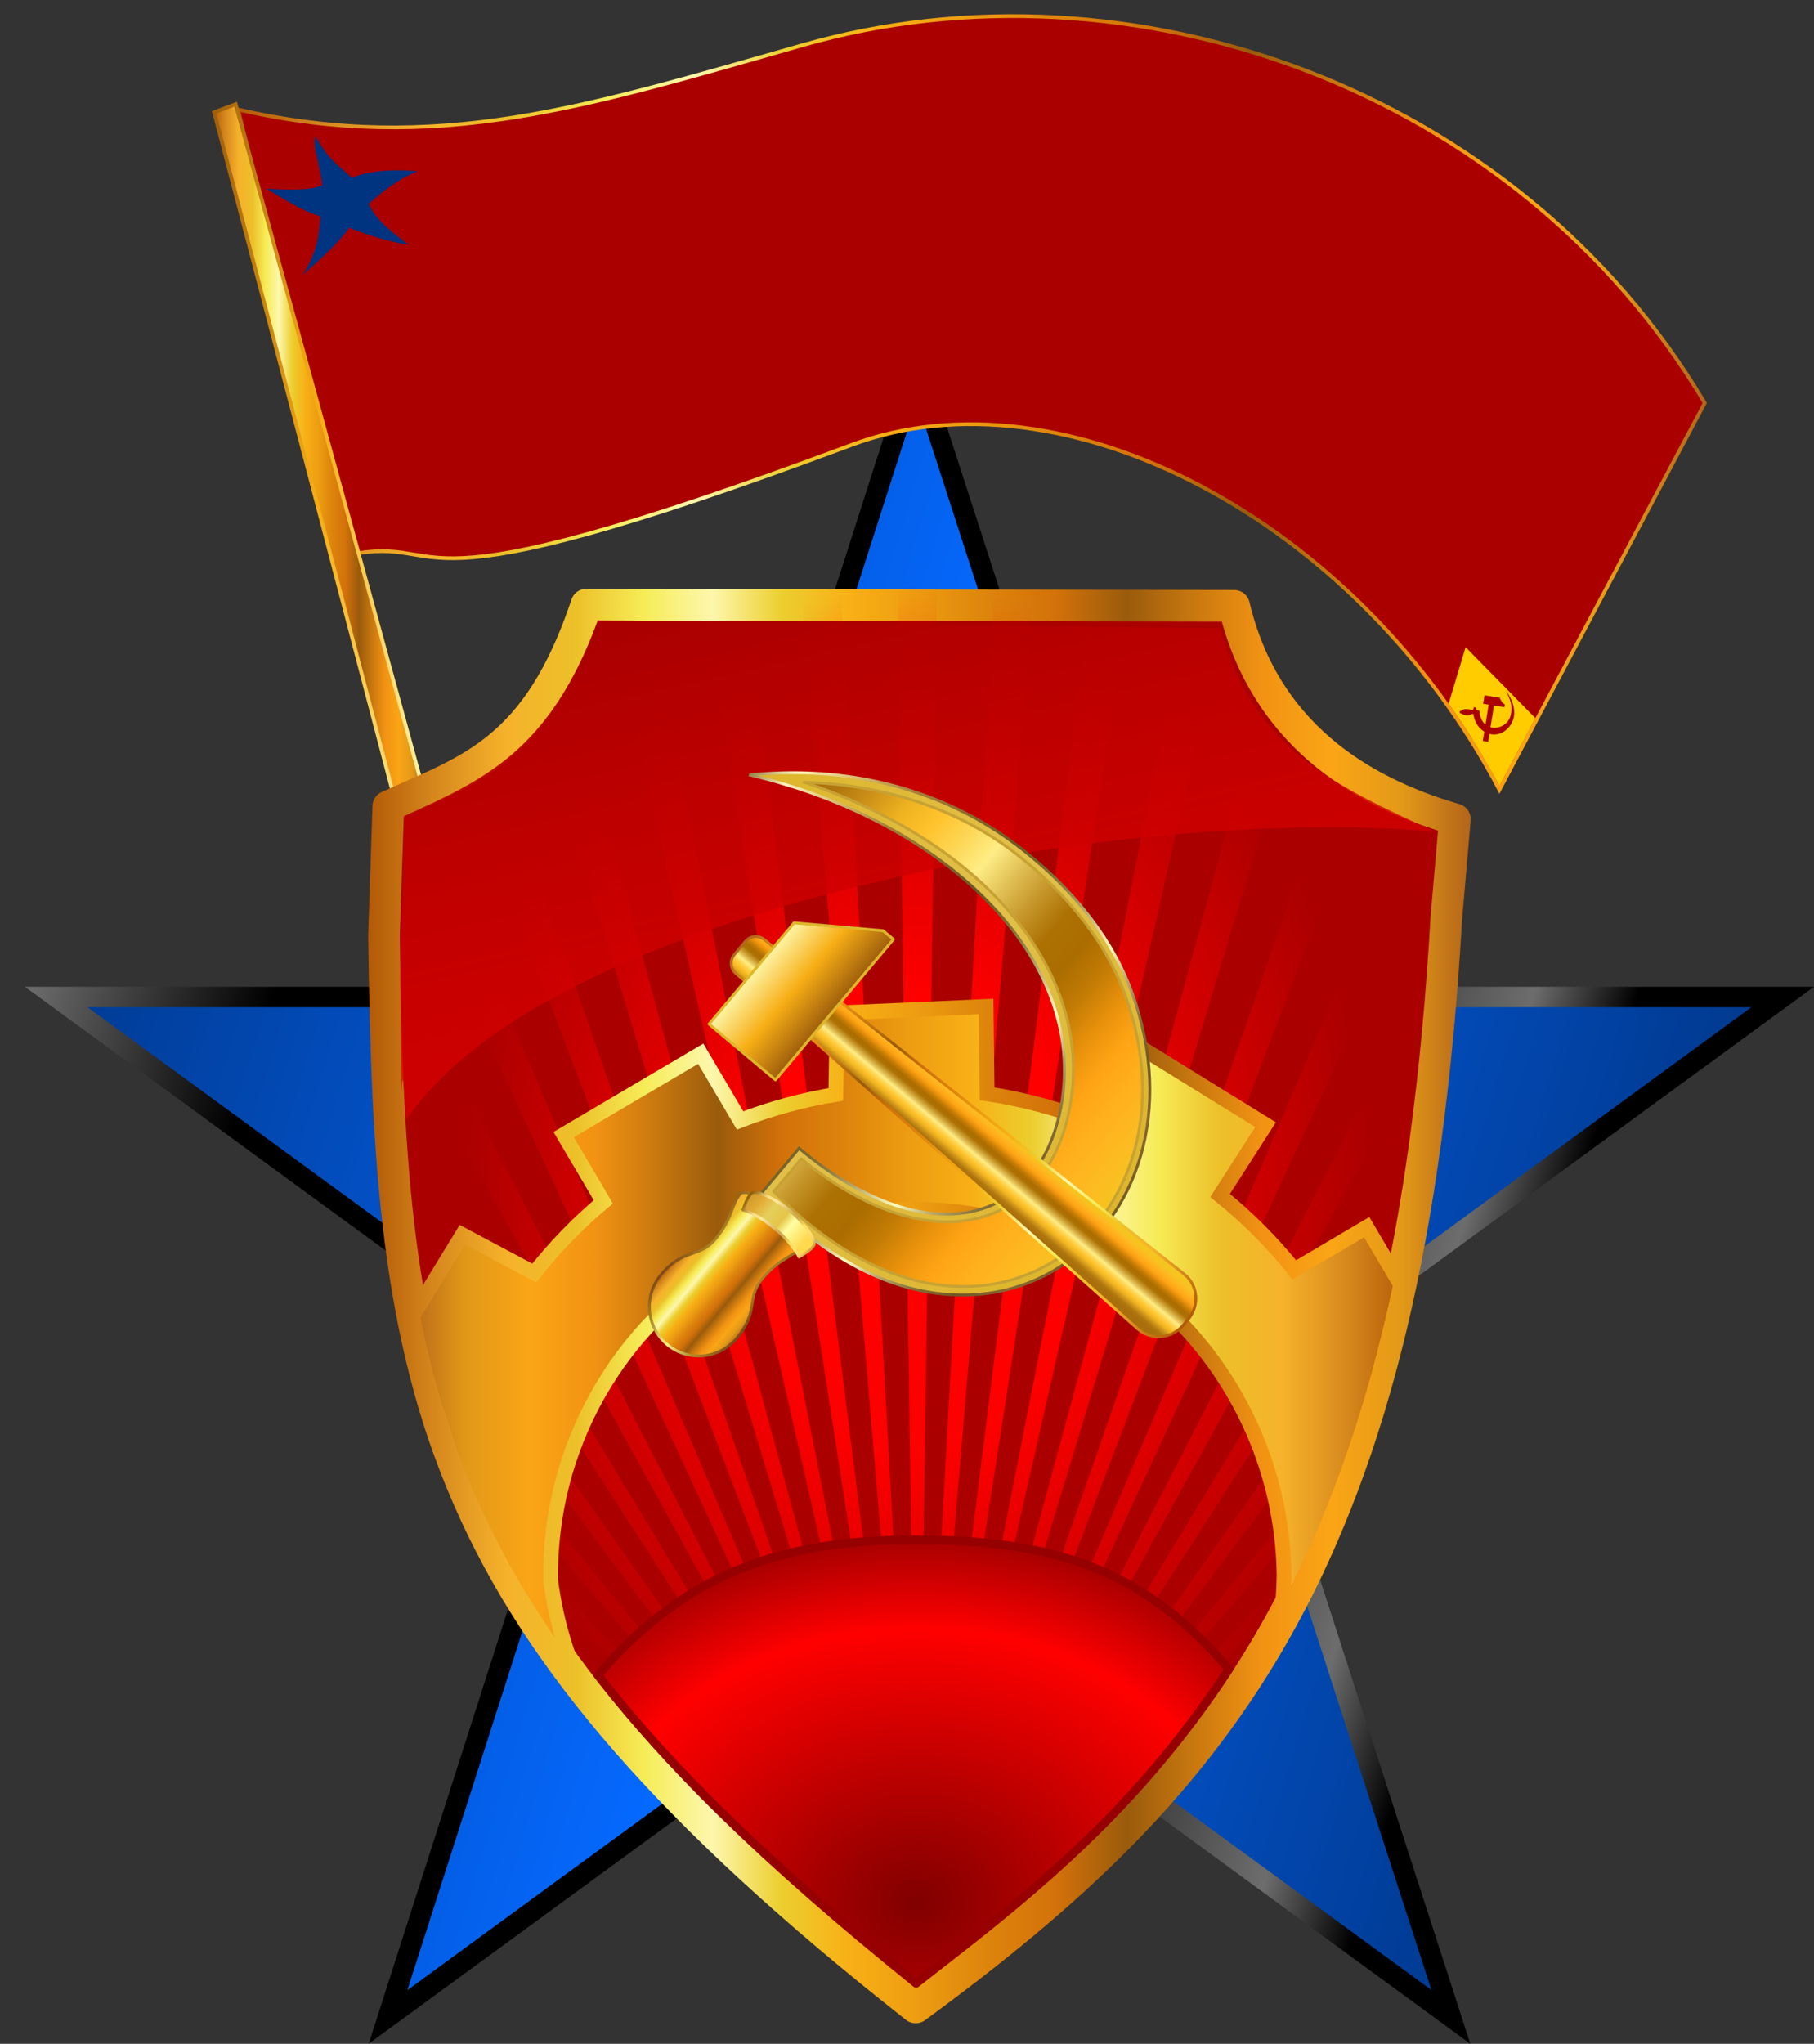 <?xml version="1.0" encoding="UTF-8" standalone="no"?>
<!-- Created with Inkscape (http://www.inkscape.org/) -->

<svg
   version="1.0"
   width="728.014"
   height="819.96"
   id="svg2"
   sodipodi:version="0.32"
   inkscape:version="1.2.2 (732a01da63, 2022-12-09)"
   sodipodi:docname="KGB_Belarus_crest - Copy (2) - Copy.svg"
   inkscape:output_extension="org.inkscape.output.svg.inkscape"
   xml:space="preserve"
   xmlns:inkscape="http://www.inkscape.org/namespaces/inkscape"
   xmlns:sodipodi="http://sodipodi.sourceforge.net/DTD/sodipodi-0.dtd"
   xmlns:xlink="http://www.w3.org/1999/xlink"
   xmlns="http://www.w3.org/2000/svg"
   xmlns:svg="http://www.w3.org/2000/svg"
   xmlns:rdf="http://www.w3.org/1999/02/22-rdf-syntax-ns#"
   xmlns:cc="http://creativecommons.org/ns#"
   xmlns:dc="http://purl.org/dc/elements/1.1/"><rect width="100%" height="100%" fill="#333333" stroke="none"/><sodipodi:namedview
     inkscape:window-height="1017"
     inkscape:window-width="1920"
     inkscape:pageshadow="2"
     inkscape:pageopacity="0.0"
     guidetolerance="10.0"
     gridtolerance="10.0"
     objecttolerance="10.0"
     borderopacity="1.0"
     bordercolor="#666666"
     pagecolor="#ffffff"
     id="base"
     inkscape:zoom="4"
     inkscape:cx="293.125"
     inkscape:cy="496.5"
     inkscape:window-x="-8"
     inkscape:window-y="-8"
     inkscape:current-layer="svg2"
     inkscape:showpageshadow="2"
     inkscape:pagecheckerboard="0"
     inkscape:deskcolor="#d1d1d1"
     showgrid="false"
     inkscape:window-maximized="1"
     showguides="true" /><defs
     id="defs5"><inkscape:path-effect
       effect="spiro"
       id="path-effect83131"
       is_visible="true"
       lpeversion="1" /><inkscape:path-effect
       effect="spiro"
       id="path-effect80943"
       is_visible="true"
       lpeversion="1" /><inkscape:path-effect
       effect="spiro"
       id="path-effect80211"
       is_visible="true"
       lpeversion="1" /><pattern
       inkscape:collect="always"
       xlink:href="#pattern29057-4"
       id="pattern29870"
       patternTransform="translate(-1265.258,707.57)" /><linearGradient
       id="linearGradient28276"><stop
         offset="0"
         stop-color="#800000"
         id="stop28270" /><stop
         offset="0.583"
         stop-color="#f00"
         id="stop28272" /><stop
         offset="1"
         stop-color="#800000"
         id="stop28274"
         style="stop-color:#a71212;stop-opacity:1;" /></linearGradient><linearGradient
       id="linearGradient28149"><stop
         offset="0"
         stop-color="#800000"
         id="stop28143" /><stop
         offset="0.501"
         stop-color="#f00"
         id="stop28145" /><stop
         offset="1"
         stop-color="#800000"
         id="stop28147"
         style="stop-color:#fff647;stop-opacity:1;" /></linearGradient><linearGradient
       inkscape:collect="always"
       id="linearGradient22651"><stop
         style="stop-color:#e8e250;stop-opacity:1;"
         offset="0"
         id="stop22647" /><stop
         style="stop-color:#e3e64a;stop-opacity:0;"
         offset="1"
         id="stop22649" /></linearGradient><linearGradient
       id="linearGradient19355"
       inkscape:swatch="solid"><stop
         style="stop-color:#000000;stop-opacity:1;"
         offset="0"
         id="stop19353" /></linearGradient><linearGradient
       id="linearGradient1025"><stop
         offset="0"
         stop-color="#800000"
         id="stop1019" /><stop
         offset="0.68"
         stop-color="#f00"
         id="stop1021" /><stop
         offset="1"
         stop-color="#800000"
         id="stop1023" /></linearGradient><linearGradient
       id="linearGradient5355"><stop
         style="stop-color:#d90000;stop-opacity:0.73;"
         offset="0"
         id="stop5357" /><stop
         style="stop-color:#aa0000;stop-opacity:1;"
         offset="1"
         id="stop5359" /></linearGradient><linearGradient
       id="linearGradient55269"><stop
         style="stop-color:#bc9bbf;stop-opacity:1"
         offset="0"
         id="stop55271" /><stop
         style="stop-color:#4f4179;stop-opacity:1"
         offset="1"
         id="stop55273" /></linearGradient><linearGradient
       x1="134.481"
       y1="773.688"
       x2="220.23"
       y2="1006.245"
       id="linearGradient15589"
       xlink:href="#linearGradient55269"
       gradientUnits="userSpaceOnUse"
       gradientTransform="translate(-2.857,1.429)" /><linearGradient
       id="linearGradient50406"><stop
         style="stop-color:#ffffff;stop-opacity:1"
         offset="0"
         id="stop50408" /><stop
         style="stop-color:#00649e;stop-opacity:1"
         offset="1"
         id="stop50410" /></linearGradient><linearGradient
       x1="41.16"
       y1="693.189"
       x2="145.357"
       y2="989.364"
       id="linearGradient15587"
       xlink:href="#linearGradient50406"
       gradientUnits="userSpaceOnUse"
       gradientTransform="translate(2.1,-1.295)" /><linearGradient
       x1="-351.029"
       y1="284.358"
       x2="-351.029"
       y2="392.934"
       id="linearGradient15585"
       xlink:href="#linearGradient7519"
       gradientUnits="userSpaceOnUse"
       gradientTransform="matrix(0.11,-0.089,0.089,0.11,70.076,1565.604)" /><linearGradient
       x1="-351.029"
       y1="284.358"
       x2="-351.029"
       y2="392.934"
       id="linearGradient15583"
       xlink:href="#linearGradient7519"
       gradientUnits="userSpaceOnUse"
       gradientTransform="matrix(0.09,-0.033,0.023,0.095,77.763,1549.244)" /><linearGradient
       x1="-351.029"
       y1="284.358"
       x2="-351.029"
       y2="392.934"
       id="linearGradient15581"
       xlink:href="#linearGradient7519"
       gradientUnits="userSpaceOnUse"
       gradientTransform="matrix(0.11,-0.089,0.089,0.11,55.518,1539.738)" /><linearGradient
       x1="-396.452"
       y1="391.881"
       x2="-386.379"
       y2="436.706"
       id="linearGradient15579"
       xlink:href="#linearGradient7519"
       gradientUnits="userSpaceOnUse"
       gradientTransform="translate(-444.009,557.804)" /><linearGradient
       x1="-351.029"
       y1="284.358"
       x2="-351.029"
       y2="392.934"
       id="linearGradient15577"
       xlink:href="#linearGradient7519"
       gradientUnits="userSpaceOnUse"
       gradientTransform="matrix(0.11,-0.089,0.089,0.11,34.669,1542.856)" /><linearGradient
       x1="-396.452"
       y1="391.881"
       x2="-386.379"
       y2="436.706"
       id="linearGradient15575"
       xlink:href="#linearGradient7519"
       gradientUnits="userSpaceOnUse"
       gradientTransform="matrix(0.141,0,0,0.141,99.66,1492.1)" /><linearGradient
       x1="-537.923"
       y1="401.994"
       x2="-516.157"
       y2="507.307"
       id="linearGradient15573"
       xlink:href="#linearGradient7519"
       gradientUnits="userSpaceOnUse"
       gradientTransform="matrix(0.141,0,0,0.141,99.574,1491.819)" /><linearGradient
       x1="-502.845"
       y1="298.838"
       x2="-490.118"
       y2="394.448"
       id="linearGradient15571"
       xlink:href="#linearGradient7519"
       gradientUnits="userSpaceOnUse"
       gradientTransform="matrix(0.141,0,0,0.141,99.386,1491.706)" /><linearGradient
       x1="-456.961"
       y1="182.313"
       x2="-456.961"
       y2="282.936"
       id="linearGradient15569"
       xlink:href="#linearGradient7519"
       gradientUnits="userSpaceOnUse"
       gradientTransform="matrix(0.141,0,0,0.141,99.073,1491.688)" /><linearGradient
       id="linearGradient7519"><stop
         style="stop-color:#f6c4c7;stop-opacity:1"
         offset="0"
         id="stop7525" /><stop
         style="stop-color:#e24953;stop-opacity:1"
         offset="1"
         id="stop7527" /></linearGradient><linearGradient
       x1="-351.029"
       y1="284.358"
       x2="-351.029"
       y2="392.934"
       id="linearGradient15567"
       xlink:href="#linearGradient7519"
       gradientUnits="userSpaceOnUse"
       gradientTransform="matrix(0.141,0,0,0.141,99.366,1491.755)" /><linearGradient
       id="linearGradient12355"><stop
         style="stop-color:#aaaaaa;stop-opacity:1"
         offset="0"
         id="stop12357" /><stop
         style="stop-color:#efeaea;stop-opacity:1"
         offset="0.5"
         id="stop13362" /><stop
         style="stop-color:#c7c5c5;stop-opacity:1"
         offset="0.5"
         id="stop13364" /><stop
         style="stop-color:#e9e9e9;stop-opacity:1"
         offset="0.75"
         id="stop13366" /><stop
         style="stop-color:#c4c4c4;stop-opacity:1"
         offset="0.875"
         id="stop13368" /><stop
         style="stop-color:#a0a0a0;stop-opacity:1"
         offset="1"
         id="stop12359" /></linearGradient><linearGradient
       x1="427.132"
       y1="584.667"
       x2="459.624"
       y2="584.667"
       id="linearGradient13360"
       xlink:href="#linearGradient12355"
       gradientUnits="userSpaceOnUse" /><linearGradient
       x1="427.132"
       y1="584.667"
       x2="459.624"
       y2="584.667"
       id="linearGradient17419"
       xlink:href="#linearGradient12355"
       gradientUnits="userSpaceOnUse" /><linearGradient
       x1="427.132"
       y1="584.667"
       x2="459.624"
       y2="584.667"
       id="linearGradient17421"
       xlink:href="#linearGradient12355"
       gradientUnits="userSpaceOnUse"
       gradientTransform="translate(0.682,0.17)" /><linearGradient
       inkscape:collect="always"
       xlink:href="#linearGradient5355"
       id="linearGradient5361"
       x1="719.354"
       y1="450.72"
       x2="684.827"
       y2="297.96"
       gradientUnits="userSpaceOnUse"
       gradientTransform="translate(-339.599,-68.432)" /><radialGradient
       id="J"
       cx="-38.201"
       cy="541.135"
       gradientTransform="matrix(9.663,0.002,-0.001,7.816,737.564,-3466.229)"
       gradientUnits="userSpaceOnUse"
       r="20.662"
       xlink:href="#linearGradient1025"
       fx="-38.201"
       fy="541.135" /><linearGradient
       id="r"><stop
         offset="0"
         stop-color="#800000"
         id="stop5474" /><stop
         offset=".5"
         stop-color="#f00"
         id="stop5476" /><stop
         offset="1"
         stop-color="#800000"
         id="stop5478" /></linearGradient><radialGradient
       id="K"
       cx="-38.1"
       cy="504.256"
       gradientTransform="matrix(6.874,0,0,9.522,630.082,-4310.948)"
       gradientUnits="userSpaceOnUse"
       r="26.851"><stop
         offset="0"
         stop-color="#f00"
         id="stop5645" /><stop
         offset=".35"
         stop-color="#f00"
         id="stop5647" /><stop
         offset="1"
         stop-color="#f00"
         stop-opacity="0"
         id="stop5649" /></radialGradient><radialGradient
       id="J-2"
       cx="-38.098"
       cy="530.244"
       gradientTransform="matrix(6.874,0,0,6.388,517.655,-2783.066)"
       gradientUnits="userSpaceOnUse"
       r="20.662"
       xlink:href="#r" /><linearGradient
       inkscape:collect="always"
       xlink:href="#linearGradient12200"
       id="linearGradient3671"
       x1="0"
       y1="125.445"
       x2="718.014"
       y2="342.98"
       gradientUnits="userSpaceOnUse"
       gradientTransform="translate(10,134)" /><linearGradient
       id="linearGradient12200"
       gradientUnits="userSpaceOnUse"
       x1="-44.81"
       x2="-31.39"
       y1="464.308"
       y2="464.308"
       gradientTransform="matrix(1.136,0,0,1.837,374.241,-490.867)"><stop
         offset="0"
         stop-color="#9d5d0c"
         id="stop12194"
         style="stop-color:#003380;stop-opacity:1;" /><stop
         offset="0.5"
         stop-color="#f7ae15"
         id="stop12196"
         style="stop-color:#0569ff;stop-opacity:1;" /><stop
         offset="1"
         stop-color="#fdf6a8"
         id="stop12198"
         style="stop-color:#003380;stop-opacity:1;" /></linearGradient><linearGradient
       inkscape:collect="always"
       xlink:href="#radialGradient1686"
       id="linearGradient1643"
       x1="0"
       y1="125.445"
       x2="718.014"
       y2="342.98"
       gradientUnits="userSpaceOnUse"
       spreadMethod="repeat"
       gradientTransform="translate(10,134)" /><radialGradient
       id="radialGradient1686"
       cx="703.646"
       cy="438.898"
       r="927.536"
       gradientUnits="userSpaceOnUse"><stop
         offset="0"
         style="stop-color:#6d6d6d;stop-opacity:1;"
         id="stop1668" /><stop
         offset="0.054"
         style="stop-color:#6d6d6d;stop-opacity:1;"
         id="stop1670" /><stop
         offset="0.181"
         style="stop-color:#000000;stop-opacity:1;"
         id="stop1672" /><stop
         offset="0.336"
         style="stop-color:#000000;stop-opacity:1;"
         id="stop1674" /><stop
         offset="0.493"
         style="stop-color:#000000;stop-opacity:1;"
         id="stop1676" /><stop
         offset="0.655"
         style="stop-color:#000000;stop-opacity:1;"
         id="stop1678" /><stop
         offset="0.826"
         style="stop-color:#6d6d6d;stop-opacity:1;"
         id="stop1680" /><stop
         offset="0.88"
         style="stop-color:#000000;stop-opacity:1;"
         id="stop1682" /><stop
         offset="1"
         style="stop-color:#000000"
         id="stop1684" /></radialGradient><linearGradient
       inkscape:collect="always"
       xlink:href="#b"
       id="linearGradient1642"
       x1="187.442"
       y1="1081.652"
       x2="629.938"
       y2="1081.652"
       gradientUnits="userSpaceOnUse"
       gradientTransform="translate(-39.683,-557.702)" /><linearGradient
       id="b"><stop
         offset="0"
         stop-color="#b25907"
         id="stop3143" /><stop
         offset=".062"
         stop-color="#d7891d"
         id="stop3145" /><stop
         offset=".125"
         stop-color="#f6b22b"
         id="stop3147" /><stop
         offset=".188"
         stop-color="#ecc029"
         id="stop3149" /><stop
         offset=".25"
         stop-color="#f6ec57"
         id="stop3151" /><stop
         offset=".312"
         stop-color="#fdf7ad"
         id="stop3153" /><stop
         offset=".375"
         stop-color="#ecce2e"
         id="stop3155" /><stop
         offset=".438"
         stop-color="#f8af15"
         id="stop3157" /><stop
         offset=".5"
         stop-color="#ec9c11"
         id="stop3159" /><stop
         offset=".562"
         stop-color="#dd840c"
         id="stop3161" /><stop
         offset=".625"
         stop-color="#d2710a"
         id="stop3163" /><stop
         offset=".688"
         stop-color="#9a5b0c"
         id="stop3165" /><stop
         offset=".75"
         stop-color="#c9780f"
         id="stop3167" /><stop
         offset=".812"
         stop-color="#f29313"
         id="stop3169" /><stop
         offset=".875"
         stop-color="#faa516"
         id="stop3171" /><stop
         offset=".938"
         stop-color="#e29918"
         id="stop3173" /><stop
         offset="1"
         stop-color="#b36419"
         id="stop3175" /></linearGradient><linearGradient
       inkscape:collect="always"
       xlink:href="#b"
       id="linearGradient20688"
       x1="1245.473"
       y1="408.45"
       x2="1301.947"
       y2="408.45"
       gradientUnits="userSpaceOnUse"
       gradientTransform="matrix(1.514,0,0,1.508,-1885.459,-441.71)" /><linearGradient
       inkscape:collect="always"
       xlink:href="#W-7"
       id="linearGradient20696"
       x1="1245.473"
       y1="408.45"
       x2="1301.947"
       y2="408.45"
       gradientUnits="userSpaceOnUse"
       gradientTransform="matrix(1.514,0,0,1.508,-1885.459,-441.71)" /><linearGradient
       id="W-7"
       gradientUnits="userSpaceOnUse"
       x1="-44.81"
       x2="-31.39"
       y1="464.308"
       y2="464.308"
       gradientTransform="matrix(1.136,0,0,1.837,63.292,-808.655)"><stop
         offset="0"
         stop-color="#9d5d0c"
         id="stop3560-9" /><stop
         offset=".5"
         stop-color="#f7ae15"
         id="stop3562-65" /><stop
         offset="1"
         stop-color="#fdf6a8"
         id="stop3564-53" /></linearGradient><linearGradient
       id="T-3"
       gradientUnits="userSpaceOnUse"
       x1="-44.725"
       x2="-31.475"
       xlink:href="#b"
       y1="464.308"
       y2="464.308"
       gradientTransform="matrix(1.136,0,0,1.837,63.292,-808.655)" /><linearGradient
       inkscape:collect="always"
       xlink:href="#b"
       id="linearGradient22395"
       x1="9.511"
       y1="156.376"
       x2="600"
       y2="156.376"
       gradientUnits="userSpaceOnUse" /><radialGradient
       inkscape:collect="always"
       xlink:href="#linearGradient27140"
       id="radialGradient23389-1"
       cx="-1068.995"
       cy="614.627"
       fx="-1068.995"
       fy="614.627"
       r="19.846"
       gradientUnits="userSpaceOnUse"
       gradientTransform="matrix(0.19,-7.9477688e-6,7.948317e-6,0.19,207.317,-113.266)" /><linearGradient
       id="linearGradient27140"><stop
         offset="0"
         stop-color="#800000"
         id="stop27134" /><stop
         offset="0.583"
         stop-color="#f00"
         id="stop27136" /><stop
         offset="1"
         stop-color="#800000"
         id="stop27138" /></linearGradient><radialGradient
       inkscape:collect="always"
       xlink:href="#linearGradient22651"
       id="radialGradient22653-9"
       cx="-1068.995"
       cy="614.627"
       fx="-1068.995"
       fy="614.627"
       r="19.846"
       gradientUnits="userSpaceOnUse"
       gradientTransform="matrix(0.19,-7.9477688e-6,7.948317e-6,0.19,207.317,-113.266)" /><radialGradient
       inkscape:collect="always"
       xlink:href="#linearGradient22651"
       id="radialGradient22653-9-3"
       cx="-1068.995"
       cy="614.627"
       fx="-1068.995"
       fy="614.627"
       r="19.846"
       gradientUnits="userSpaceOnUse"
       gradientTransform="matrix(0.144,-6.0069894e-6,6.0074561e-6,0.144,157.616,-84.684)" /><pattern
       patternUnits="userSpaceOnUse"
       width="7.558"
       height="7.558"
       patternTransform="translate(-1134.501,677.181)"
       id="pattern29057"><rect
         style="fill:url(#radialGradient23389-1);fill-opacity:1;fill-rule:nonzero;stroke:url(#radialGradient22653-9);stroke-width:0;stroke-linecap:round;stroke-linejoin:round;stroke-miterlimit:3.983;stroke-dasharray:none;stroke-opacity:1;paint-order:fill markers stroke;stop-color:#000000"
         id="rect21853-6"
         width="7.558"
         height="7.558"
         x="4.9999994e-07"
         y="5.0000006e-07" /><rect
         style="fill:none;fill-opacity:1;fill-rule:nonzero;stroke:url(#radialGradient22653-9-3);stroke-width:1.846;stroke-linecap:round;stroke-linejoin:round;stroke-miterlimit:3.983;stroke-opacity:1;paint-order:fill markers stroke;stop-color:#000000"
         id="rect21853-6-6"
         width="5.713"
         height="5.712"
         x="0.923"
         y="0.923" /></pattern><pattern
       patternUnits="userSpaceOnUse"
       width="7.558"
       height="7.558"
       patternTransform="translate(-1134.501,677.181)"
       id="pattern29057-4"><rect
         style="fill:url(#radialGradient23389-1-67);fill-opacity:1;fill-rule:nonzero;stroke:url(#radialGradient22653-9-5);stroke-width:0;stroke-linecap:round;stroke-linejoin:round;stroke-miterlimit:3.983;stroke-dasharray:none;stroke-opacity:1;paint-order:fill markers stroke;stop-color:#000000"
         id="rect21853-6-41"
         width="7.558"
         height="7.558"
         x="4.9999994e-07"
         y="5.0000006e-07" /><rect
         style="fill:none;fill-opacity:1;fill-rule:nonzero;stroke:url(#radialGradient22653-9-3-1);stroke-width:1.846;stroke-linecap:round;stroke-linejoin:round;stroke-miterlimit:3.983;stroke-opacity:1;paint-order:fill markers stroke;stop-color:#000000"
         id="rect21853-6-6-0"
         width="5.713"
         height="5.712"
         x="0.923"
         y="0.923" /></pattern><radialGradient
       inkscape:collect="always"
       xlink:href="#linearGradient27140"
       id="radialGradient23389-1-67"
       cx="-1068.995"
       cy="614.627"
       fx="-1068.995"
       fy="614.627"
       r="19.846"
       gradientUnits="userSpaceOnUse"
       gradientTransform="matrix(0.19,-7.9477688e-6,7.948317e-6,0.19,207.317,-113.266)" /><radialGradient
       inkscape:collect="always"
       xlink:href="#linearGradient22651"
       id="radialGradient22653-9-5"
       cx="-1068.995"
       cy="614.627"
       fx="-1068.995"
       fy="614.627"
       r="19.846"
       gradientUnits="userSpaceOnUse"
       gradientTransform="matrix(0.19,-7.9477688e-6,7.948317e-6,0.19,207.317,-113.266)" /><radialGradient
       inkscape:collect="always"
       xlink:href="#linearGradient22651"
       id="radialGradient22653-9-3-1"
       cx="-1068.995"
       cy="614.627"
       fx="-1068.995"
       fy="614.627"
       r="19.846"
       gradientUnits="userSpaceOnUse"
       gradientTransform="matrix(0.144,-6.0069894e-6,6.0074561e-6,0.144,157.616,-84.684)" /><pattern
       patternUnits="userSpaceOnUse"
       width="10.689"
       height="10.689"
       patternTransform="translate(-1266.823,706.005)"
       id="pattern30603"><g
         id="g29873"
         transform="rotate(-45,-1480.291,-1170.844)"><rect
           style="fill:url(#pattern29870);stroke:none"
           width="7.558"
           height="7.558"
           x="-1265.258"
           y="707.57"
           id="rect29061-4" /></g></pattern><linearGradient
       id="v"
       gradientUnits="userSpaceOnUse"
       x1="33.411"
       x2="125.239"
       xlink:href="#u"
       y1="504.257"
       y2="504.257"
       gradientTransform="translate(183.465,41.597)" /><linearGradient
       id="u"><stop
         offset="0"
         stop-color="#999"
         id="stop38312" /><stop
         offset=".25"
         stop-color="#e6e6e6"
         id="stop38314" /><stop
         offset=".5"
         stop-color="#999"
         id="stop38316" /><stop
         offset=".75"
         stop-color="#e6e6e6"
         id="stop38318" /><stop
         offset="1"
         stop-color="#999"
         id="stop38320" /></linearGradient><linearGradient
       id="x"
       gradientUnits="userSpaceOnUse"
       x1="32.727"
       x2="125.924"
       y1="504.257"
       y2="504.257"
       gradientTransform="translate(175.154)"><stop
         offset="0"
         stop-color="#b3b3b3"
         id="stop38325" /><stop
         offset=".25"
         stop-color="#ececec"
         id="stop38327" /><stop
         offset=".5"
         stop-color="#b3b3b3"
         id="stop38329" /><stop
         offset=".75"
         stop-color="#ececec"
         id="stop38331" /><stop
         offset="1"
         stop-color="#b3b3b3"
         id="stop38333" /></linearGradient><radialGradient
       id="L"
       cx="-38.1"
       cy="504.257"
       gradientTransform="matrix(3.78,0,0,5.236,442.391,-1558.301)"
       gradientUnits="userSpaceOnUse"
       r="26.852"><stop
         offset="0"
         stop-color="#f00"
         id="stop38467" /><stop
         offset="1"
         stop-color="#800000"
         id="stop38469" /></radialGradient><radialGradient
       id="K-0"
       cx="-38.1"
       cy="504.256"
       gradientTransform="matrix(3.78,0,0,5.236,461.293,-1603.508)"
       gradientUnits="userSpaceOnUse"
       r="26.851"><stop
         offset="0"
         stop-color="#f00"
         id="stop38460" /><stop
         offset=".35"
         stop-color="#f00"
         id="stop38462" /><stop
         offset="1"
         stop-color="#f00"
         stop-opacity="0"
         id="stop38464" /></radialGradient><radialGradient
       id="J-8"
       cx="-38.098"
       cy="530.244"
       gradientTransform="matrix(3.78,0,0,2.102,591.621,-6.829)"
       gradientUnits="userSpaceOnUse"
       r="20.662"
       xlink:href="#r" /><linearGradient
       id="w"
       gradientUnits="userSpaceOnUse"
       x1="-65.691"
       x2="-10.509"
       xlink:href="#u"
       y1="504.256"
       y2="504.256"
       gradientTransform="matrix(3.78,0,0,3.78,529.004,-840.97)" /><linearGradient
       id="O"
       gradientUnits="userSpaceOnUse"
       x1="-162.852"
       x2="-174.723"
       xlink:href="#r"
       y1="517.246"
       y2="496.685" /><linearGradient
       id="F"
       gradientUnits="userSpaceOnUse"
       x1="-167.944"
       x2="-182.398"
       xlink:href="#easfda"
       y1="517.47"
       y2="492.436" /><linearGradient
       id="easfda"><stop
         offset="0"
         stop-color="#8d5a01"
         id="stop38171" /><stop
         offset=".062"
         stop-color="#ab822a"
         id="stop38173" /><stop
         offset=".125"
         stop-color="#d8b45c"
         id="stop38175" /><stop
         offset=".188"
         stop-color="#f8da82"
         id="stop38177" /><stop
         offset=".25"
         stop-color="#ffe493"
         id="stop38179" /><stop
         offset=".312"
         stop-color="#ffe8a2"
         id="stop38181" /><stop
         offset=".375"
         stop-color="#f3d78d"
         id="stop38183" /><stop
         offset=".438"
         stop-color="#e7c878"
         id="stop38185" /><stop
         offset=".5"
         stop-color="#ddb965"
         id="stop38187" /><stop
         offset=".562"
         stop-color="#d3ab53"
         id="stop38189" /><stop
         offset=".625"
         stop-color="#d0a74b"
         id="stop38191" /><stop
         offset=".688"
         stop-color="#e4c052"
         id="stop38193" /><stop
         offset=".75"
         stop-color="#ffe25c"
         id="stop38195" /><stop
         offset=".812"
         stop-color="#ffde6d"
         id="stop38197" /><stop
         offset=".875"
         stop-color="#ffdd72"
         id="stop38199" /><stop
         offset=".938"
         stop-color="#f2cd62"
         id="stop38201" /><stop
         offset="1"
         stop-color="#c89b34"
         id="stop38203" /></linearGradient><linearGradient
       id="H"
       gradientUnits="userSpaceOnUse"
       x1="-167.474"
       x2="-156.518"
       xlink:href="#easfda"
       y1="523.612"
       y2="534.568" /><linearGradient
       id="P"
       gradientUnits="userSpaceOnUse"
       x1="-173.343"
       x2="-154.758"
       xlink:href="#r"
       y1="526.346"
       y2="544.932"
       gradientTransform="translate(200.24)" /><linearGradient
       id="G"
       gradientUnits="userSpaceOnUse"
       x1="-171.411"
       x2="-157.086"
       xlink:href="#easfda"
       y1="529.648"
       y2="543.973"
       gradientTransform="translate(200.24)" /><radialGradient
       id="E"
       cx="-38.1"
       cy="433.65"
       gradientTransform="matrix(3.78,0,0,3.703,543.591,-622.576)"
       gradientUnits="userSpaceOnUse"
       r="2.958"
       xlink:href="#s" /><linearGradient
       id="s"><stop
         offset="0"
         stop-color="#fdf6a8"
         id="stop38296" /><stop
         offset=".5"
         stop-color="#f7ae15"
         id="stop38298" /><stop
         offset="1"
         stop-color="#9d5d0c"
         id="stop38300" /></linearGradient><linearGradient
       id="y"
       gradientUnits="userSpaceOnUse"
       x1="127.716"
       x2="149.718"
       y1="295.317"
       y2="295.317"><stop
         offset="0"
         stop-color="#999"
         id="stop38336" /><stop
         offset=".35"
         stop-color="#666"
         id="stop38338" /><stop
         offset=".5"
         stop-color="#999"
         id="stop38340" /><stop
         offset=".65"
         stop-color="#fff"
         id="stop38342" /><stop
         offset="1"
         stop-color="#999"
         id="stop38344" /></linearGradient><linearGradient
       id="af"
       gradientUnits="userSpaceOnUse"
       x1="129.479"
       x2="147.956"
       y1="288.528"
       y2="288.528"><stop
         offset="0"
         stop-color="#fff"
         id="stop38497" /><stop
         offset=".25"
         stop-color="#ececec"
         id="stop38499" /><stop
         offset=".5"
         stop-color="#b3b3b3"
         id="stop38501" /><stop
         offset=".75"
         stop-color="#ececec"
         id="stop38503" /><stop
         offset="1"
         stop-color="#fff"
         id="stop38505" /></linearGradient><linearGradient
       id="t"
       gradientTransform="matrix(0.247,0,0,0.265,-155.31,224.369)"
       gradientUnits="userSpaceOnUse"
       x1="1170"
       x2="1208"
       y1="446.612"
       y2="446.612"><stop
         offset="0"
         stop-color="#808080"
         id="stop38303" /><stop
         offset=".42"
         stop-color="#ececec"
         id="stop38305" /><stop
         offset=".58"
         stop-color="#999"
         id="stop38307" /><stop
         offset="1"
         stop-color="#ccc"
         id="stop38309" /></linearGradient><linearGradient
       id="z"
       gradientUnits="userSpaceOnUse"
       x1="131.679"
       x2="145.757"
       xlink:href="#u"
       y1="285.595"
       y2="285.595" /><linearGradient
       id="C"
       gradientUnits="userSpaceOnUse"
       x1="664.834"
       x2="708.273"
       xlink:href="#d"
       y1="561.842"
       y2="561.842" /><linearGradient
       id="d"><stop
         offset="0"
         stop-color="#b36419"
         id="stop38135" /><stop
         offset=".062"
         stop-color="#e29918"
         id="stop38137" /><stop
         offset=".125"
         stop-color="#faa516"
         id="stop38139" /><stop
         offset=".188"
         stop-color="#f29313"
         id="stop38141" /><stop
         offset=".25"
         stop-color="#c9780f"
         id="stop38143" /><stop
         offset=".312"
         stop-color="#9a5b0c"
         id="stop38145" /><stop
         offset=".375"
         stop-color="#d2710a"
         id="stop38147" /><stop
         offset=".438"
         stop-color="#dd840c"
         id="stop38149" /><stop
         offset=".5"
         stop-color="#ec9c11"
         id="stop38151" /><stop
         offset=".562"
         stop-color="#f8af15"
         id="stop38153" /><stop
         offset=".625"
         stop-color="#ecce2e"
         id="stop38155" /><stop
         offset=".688"
         stop-color="#fdf7ad"
         id="stop38157" /><stop
         offset=".75"
         stop-color="#f6ec57"
         id="stop38159" /><stop
         offset=".812"
         stop-color="#ecc029"
         id="stop38161" /><stop
         offset=".875"
         stop-color="#f6b22b"
         id="stop38163" /><stop
         offset=".938"
         stop-color="#d7891d"
         id="stop38165" /><stop
         offset="1"
         stop-color="#b25907"
         id="stop38167" /></linearGradient><linearGradient
       id="D"
       gradientUnits="userSpaceOnUse"
       x1="664.834"
       x2="708.273"
       xlink:href="#c"
       y1="561.842"
       y2="561.842" /><linearGradient
       id="c"><stop
         offset="0"
         stop-color="#a96f0c"
         id="stop38100" /><stop
         offset=".062"
         stop-color="#b0770e"
         id="stop38102" /><stop
         offset=".125"
         stop-color="#cf9319"
         id="stop38104" /><stop
         offset=".188"
         stop-color="#efb321"
         id="stop38106" /><stop
         offset=".25"
         stop-color="#ffc32d"
         id="stop38108" /><stop
         offset=".312"
         stop-color="#fdd655"
         id="stop38110" /><stop
         offset=".375"
         stop-color="#feed85"
         id="stop38112" /><stop
         offset=".438"
         stop-color="#e0bf54"
         id="stop38114" /><stop
         offset=".5"
         stop-color="#c59529"
         id="stop38116" /><stop
         offset=".562"
         stop-color="#ad7103"
         id="stop38118" /><stop
         offset=".625"
         stop-color="#ab6d00"
         id="stop38120" /><stop
         offset=".688"
         stop-color="#c27b05"
         id="stop38122" /><stop
         offset=".75"
         stop-color="#e7900b"
         id="stop38124" /><stop
         offset=".812"
         stop-color="#ffa415"
         id="stop38126" /><stop
         offset=".875"
         stop-color="#ffb01d"
         id="stop38128" /><stop
         offset=".938"
         stop-color="#fdba21"
         id="stop38130" /><stop
         offset="1"
         stop-color="#f5c41f"
         id="stop38132" /></linearGradient><linearGradient
       id="e"
       gradientUnits="userSpaceOnUse"
       x1="444.841"
       x2="453.431"
       xlink:href="#easfda"
       y1="-375.683"
       y2="-375.683"
       gradientTransform="matrix(4.493,3.77,-3.77,4.493,-3719.602,576.726)" /><linearGradient
       id="g"
       gradientUnits="userSpaceOnUse"
       x1="444.841"
       x2="453.431"
       y1="-375.683"
       y2="-375.683"
       gradientTransform="matrix(4.493,3.77,-3.77,4.493,-3719.602,576.726)"><stop
         offset="0"
         stop-color="#7c4819"
         id="stop38206" /><stop
         offset=".125"
         stop-color="#9e6f1d"
         id="stop38208" /><stop
         offset=".25"
         stop-color="#b28e2d"
         id="stop38210" /><stop
         offset=".375"
         stop-color="#d7c15b"
         id="stop38212" /><stop
         offset=".5"
         stop-color="#f9ed7f"
         id="stop38214" /><stop
         offset=".625"
         stop-color="#d7c15b"
         id="stop38216" /><stop
         offset=".75"
         stop-color="#b28e2d"
         id="stop38218" /><stop
         offset=".875"
         stop-color="#9e6f1d"
         id="stop38220" /><stop
         offset="1"
         stop-color="#7c4819"
         id="stop38222" /></linearGradient><linearGradient
       id="h"
       gradientUnits="userSpaceOnUse"
       x1="423.538"
       x2="471.677"
       y1="-401.567"
       y2="-401.567"
       gradientTransform="matrix(4.493,3.77,-3.77,4.493,-3812.241,731.911)"><stop
         offset="0"
         stop-color="#deb62a"
         id="stop38225" /><stop
         offset=".486"
         stop-color="#f5e9bf"
         id="stop38227" /><stop
         offset="1"
         stop-color="#deb62a"
         id="stop38229" /></linearGradient><linearGradient
       id="i"
       gradientUnits="userSpaceOnUse"
       x1="423.538"
       x2="471.677"
       xlink:href="#GOLD"
       y1="-401.567"
       y2="-401.567"
       gradientTransform="matrix(4.493,3.77,-3.77,4.493,-3812.241,731.911)" /><linearGradient
       id="GOLD"><stop
         offset="0"
         stop-color="#958144"
         id="stop38233" /><stop
         offset=".062"
         stop-color="#fff2bd"
         id="stop38235" /><stop
         offset=".125"
         stop-color="#e5cd85"
         id="stop38237" /><stop
         offset=".188"
         stop-color="#c4a555"
         id="stop38239" /><stop
         offset=".25"
         stop-color="#a37e37"
         id="stop38241" /><stop
         offset=".312"
         stop-color="#947131"
         id="stop38243" /><stop
         offset=".375"
         stop-color="#7e6429"
         id="stop38245" /><stop
         offset=".438"
         stop-color="#6c5823"
         id="stop38247" /><stop
         offset=".5"
         stop-color="#79662b"
         id="stop38249" /><stop
         offset=".562"
         stop-color="#8c7c40"
         id="stop38251" /><stop
         offset=".625"
         stop-color="#c1b579"
         id="stop38253" /><stop
         offset=".688"
         stop-color="#fdfdbf"
         id="stop38255" /><stop
         offset=".75"
         stop-color="#b5a76a"
         id="stop38257" /><stop
         offset=".812"
         stop-color="#846e35"
         id="stop38259" /><stop
         offset=".875"
         stop-color="#705526"
         id="stop38261" /><stop
         offset=".938"
         stop-color="#886731"
         id="stop38263" /><stop
         offset="1"
         stop-color="#755a25"
         id="stop38265" /></linearGradient><linearGradient
       id="k"
       gradientUnits="userSpaceOnUse"
       x1="122.383"
       x2="168.202"
       xlink:href="#easfda"
       y1="-394.797"
       y2="-394.797"
       gradientTransform="matrix(4.268,3.581,-3.581,4.268,-2326.465,1603.987)" /><linearGradient
       id="l"
       gradientUnits="userSpaceOnUse"
       x1="1684.106"
       x2="1710.937"
       y1="-1443.214"
       y2="-1443.214"
       gradientTransform="matrix(1.189,0.998,-0.998,1.189,-3719.602,576.726)"><stop
         offset="0"
         stop-color="#cc992d"
         id="stop38269" /><stop
         offset=".143"
         stop-color="#e1a832"
         id="stop38271" /><stop
         offset=".321"
         stop-color="#e5cf5c"
         id="stop38273" /><stop
         offset=".5"
         stop-color="#e5c547"
         id="stop38275" /><stop
         offset=".62"
         stop-color="#ffffa3"
         id="stop38277" /><stop
         offset=".875"
         stop-color="#ffd94d"
         id="stop38279" /><stop
         offset="1"
         stop-color="#ffdb4e"
         id="stop38281" /></linearGradient><linearGradient
       id="m"
       gradientUnits="userSpaceOnUse"
       x1="1684.106"
       x2="1710.937"
       xlink:href="#GOLD"
       y1="-1443.214"
       y2="-1443.214"
       gradientTransform="matrix(1.189,0.998,-0.998,1.189,-3719.602,576.726)" /><linearGradient
       id="n"
       gradientUnits="userSpaceOnUse"
       x1="405.338"
       x2="405.338"
       xlink:href="#easfda"
       y1="-604.091"
       y2="-609.453"
       gradientTransform="matrix(4.062,3.409,-3.409,4.062,-3782.678,1675.817)" /><linearGradient
       id="o"
       gradientUnits="userSpaceOnUse"
       x1="353.413"
       x2="408.434"
       xlink:href="#GOLD"
       y1="-606.746"
       y2="-606.746"
       gradientTransform="matrix(4.062,3.409,-3.409,4.062,-3782.678,1675.817)" /><linearGradient
       id="p"
       gradientTransform="matrix(4.493,3.77,-3.77,4.493,-2843.79,1348.063)"
       gradientUnits="userSpaceOnUse"
       x1="261.664"
       x2="269.215"
       xlink:href="#easfda"
       y1="-392.313"
       y2="-392.313" /><linearGradient
       id="q"
       gradientTransform="matrix(4.493,3.77,-3.77,4.493,-2843.79,1348.063)"
       gradientUnits="userSpaceOnUse"
       x1="261.664"
       x2="269.215"
       xlink:href="#GOLD"
       y1="-392.313"
       y2="-392.313" /><linearGradient
       id="Q"
       gradientUnits="userSpaceOnUse"
       x1="-44.877"
       x2="-26.547"
       xlink:href="#r"
       y1="30.944"
       y2="30.944" /><linearGradient
       id="I"
       gradientUnits="userSpaceOnUse"
       x1="-44.877"
       x2="-26.547"
       y1="30.944"
       y2="30.944"><stop
         offset="0"
         stop-color="#dbb341"
         id="stop38424" /><stop
         offset=".062"
         stop-color="#dcb443"
         id="stop38426" /><stop
         offset=".125"
         stop-color="#e5c459"
         id="stop38428" /><stop
         offset=".188"
         stop-color="#edd771"
         id="stop38430" /><stop
         offset=".25"
         stop-color="#fae794"
         id="stop38432" /><stop
         offset=".312"
         stop-color="#fcf8bd"
         id="stop38434" /><stop
         offset=".375"
         stop-color="#d9bc58"
         id="stop38436" /><stop
         offset=".438"
         stop-color="#cdaa45"
         id="stop38438" /><stop
         offset=".5"
         stop-color="#e5c151"
         id="stop38440" /><stop
         offset=".562"
         stop-color="#f0cd59"
         id="stop38442" /><stop
         offset=".625"
         stop-color="#f2cf5b"
         id="stop38444" /><stop
         offset=".688"
         stop-color="#fcf3b2"
         id="stop38446" /><stop
         offset=".75"
         stop-color="#f8e179"
         id="stop38448" /><stop
         offset=".812"
         stop-color="#c7a43c"
         id="stop38450" /><stop
         offset=".875"
         stop-color="#dabf56"
         id="stop38452" /><stop
         offset=".938"
         stop-color="#efdf7f"
         id="stop38454" /><stop
         offset="1"
         stop-color="#fcf394"
         id="stop38456" /></linearGradient><linearGradient
       id="A"
       gradientUnits="userSpaceOnUse"
       x1="-182.003"
       x2="-105.993"
       y1="2026.106"
       y2="2026.106"><stop
         offset="0"
         stop-color="#dbb341"
         id="stop38348" /><stop
         offset=".062"
         stop-color="#e6c55a"
         id="stop38350" /><stop
         offset=".125"
         stop-color="#ebd975"
         id="stop38352" /><stop
         offset=".188"
         stop-color="#faf494"
         id="stop38354" /><stop
         offset=".25"
         stop-color="#f2cf59"
         id="stop38356" /><stop
         offset=".312"
         stop-color="#e3bf51"
         id="stop38358" /><stop
         offset=".375"
         stop-color="#d2b34a"
         id="stop38360" /><stop
         offset=".438"
         stop-color="#d3b146"
         id="stop38362" /><stop
         offset=".5"
         stop-color="#d6b856"
         id="stop38364" /><stop
         offset=".562"
         stop-color="#d3b146"
         id="stop38366" /><stop
         offset=".625"
         stop-color="#d2b34a"
         id="stop38368" /><stop
         offset=".688"
         stop-color="#e3bf51"
         id="stop38370" /><stop
         offset=".75"
         stop-color="#f2cf59"
         id="stop38372" /><stop
         offset=".812"
         stop-color="#faf494"
         id="stop38374" /><stop
         offset=".875"
         stop-color="#ebd975"
         id="stop38376" /><stop
         offset=".938"
         stop-color="#e6c55a"
         id="stop38378" /><stop
         offset="1"
         stop-color="#dbb341"
         id="stop38380" /></linearGradient><linearGradient
       id="B"
       gradientUnits="userSpaceOnUse"
       x1="-182.003"
       x2="-105.993"
       y1="2026.106"
       y2="2026.106"><stop
         offset="0"
         stop-color="#d09d2a"
         id="stop38383" /><stop
         offset=".062"
         stop-color="#d39e2a"
         id="stop38385" /><stop
         offset=".125"
         stop-color="#dbb03f"
         id="stop38387" /><stop
         offset=".188"
         stop-color="#e5c357"
         id="stop38389" /><stop
         offset=".25"
         stop-color="#edd46d"
         id="stop38391" /><stop
         offset=".312"
         stop-color="#f1da72"
         id="stop38393" /><stop
         offset=".375"
         stop-color="#f2e37e"
         id="stop38395" /><stop
         offset=".438"
         stop-color="#f5e985"
         id="stop38397" /><stop
         offset=".5"
         stop-color="#f9f19d"
         id="stop38399" /><stop
         offset=".562"
         stop-color="#f5e985"
         id="stop38401" /><stop
         offset=".625"
         stop-color="#f2e37e"
         id="stop38403" /><stop
         offset=".688"
         stop-color="#f1da72"
         id="stop38405" /><stop
         offset=".75"
         stop-color="#edd46d"
         id="stop38407" /><stop
         offset=".812"
         stop-color="#e5c357"
         id="stop38409" /><stop
         offset=".875"
         stop-color="#dbb03f"
         id="stop38411" /><stop
         offset=".938"
         stop-color="#d39e2a"
         id="stop38413" /><stop
         offset="1"
         stop-color="#d09d2a"
         id="stop38415" /></linearGradient><linearGradient
       id="M"
       gradientUnits="userSpaceOnUse"
       x1="-43.307"
       x2="-32.893"
       xlink:href="#d"
       y1="459.639"
       y2="459.639"
       gradientTransform="matrix(3.78,0,0,3.78,543.591,-655.633)" /><linearGradient
       id="N"
       gradientUnits="userSpaceOnUse"
       x1="-43.307"
       x2="-32.893"
       xlink:href="#c"
       y1="459.639"
       y2="459.639"
       gradientTransform="matrix(3.78,0,0,3.78,543.591,-655.633)" /><linearGradient
       id="X"
       gradientUnits="userSpaceOnUse"
       x1="65.485"
       x2="84.405"
       xlink:href="#a"
       y1="462.236"
       y2="462.236" /><linearGradient
       id="a"><stop
         offset="0"
         stop-color="#f5c41f"
         id="stop38030" /><stop
         offset=".062"
         stop-color="#fdba21"
         id="stop38032" /><stop
         offset=".125"
         stop-color="#ffb01d"
         id="stop38034" /><stop
         offset=".188"
         stop-color="#ffa415"
         id="stop38036" /><stop
         offset=".25"
         stop-color="#e7900b"
         id="stop38038" /><stop
         offset=".312"
         stop-color="#c27b05"
         id="stop38040" /><stop
         offset=".375"
         stop-color="#ab6d00"
         id="stop38042" /><stop
         offset=".438"
         stop-color="#ad7103"
         id="stop38044" /><stop
         offset=".5"
         stop-color="#c59529"
         id="stop38046" /><stop
         offset=".562"
         stop-color="#e0bf54"
         id="stop38048" /><stop
         offset=".625"
         stop-color="#feed85"
         id="stop38050" /><stop
         offset=".688"
         stop-color="#fdd655"
         id="stop38052" /><stop
         offset=".75"
         stop-color="#ffc32d"
         id="stop38054" /><stop
         offset=".812"
         stop-color="#efb321"
         id="stop38056" /><stop
         offset=".875"
         stop-color="#cf9319"
         id="stop38058" /><stop
         offset=".938"
         stop-color="#b0770e"
         id="stop38060" /><stop
         offset="1"
         stop-color="#a96f0c"
         id="stop38062" /></linearGradient><linearGradient
       id="Y"
       gradientUnits="userSpaceOnUse"
       x1="33.835"
       x2="52.755"
       xlink:href="#a"
       y1="462.236"
       y2="462.236" /><linearGradient
       id="ad"
       gradientUnits="userSpaceOnUse"
       x1="65.485"
       x2="82.595"
       xlink:href="#a"
       y1="462.283"
       y2="462.283" /><linearGradient
       id="ae"
       gradientUnits="userSpaceOnUse"
       x1="35.644"
       x2="52.754"
       xlink:href="#a"
       y1="462.283"
       y2="462.283" /><radialGradient
       id="U"
       cx="38.353"
       cy="463.164"
       gradientUnits="userSpaceOnUse"
       r="2.06"
       xlink:href="#s" /><radialGradient
       id="V"
       cx="-79.887"
       cy="463.164"
       gradientUnits="userSpaceOnUse"
       r="2.06"
       xlink:href="#s" /><linearGradient
       id="W"
       gradientUnits="userSpaceOnUse"
       x1="-44.81"
       x2="-31.39"
       y1="464.308"
       y2="464.308"
       gradientTransform="matrix(3.78,0,0,3.78,543.591,-655.633)"><stop
         offset="0"
         stop-color="#9d5d0c"
         id="stop38482" /><stop
         offset=".5"
         stop-color="#f7ae15"
         id="stop38484" /><stop
         offset="1"
         stop-color="#fdf6a8"
         id="stop38486" /></linearGradient><linearGradient
       id="T"
       gradientUnits="userSpaceOnUse"
       x1="-44.725"
       x2="-31.475"
       xlink:href="#b"
       y1="464.308"
       y2="464.308"
       gradientTransform="matrix(3.78,0,0,3.78,543.591,-655.633)" /><linearGradient
       id="S"
       gradientUnits="userSpaceOnUse"
       x1="-44.801"
       x2="-31.399"
       xlink:href="#d"
       y1="464.308"
       y2="464.308"
       gradientTransform="matrix(14.285,0,0,14.285,844.442,-3842.396)" /><pattern
       patternUnits="userSpaceOnUse"
       width="7.558"
       height="7.558"
       patternTransform="translate(-1134.501,677.181)"
       id="pattern29057-3"><rect
         style="fill:url(#radialGradient23389-1-35);fill-opacity:1;fill-rule:nonzero;stroke:url(#radialGradient22653-9-1);stroke-width:0;stroke-linecap:round;stroke-linejoin:round;stroke-miterlimit:3.983;stroke-dasharray:none;stroke-opacity:1;paint-order:fill markers stroke;stop-color:#000000"
         id="rect21853-6-5"
         width="7.558"
         height="7.558"
         x="4.9999994e-07"
         y="5.0000006e-07" /><rect
         style="fill:none;fill-opacity:1;fill-rule:nonzero;stroke:url(#radialGradient22653-9-3-3);stroke-width:1.846;stroke-linecap:round;stroke-linejoin:round;stroke-miterlimit:3.983;stroke-opacity:1;paint-order:fill markers stroke;stop-color:#000000"
         id="rect21853-6-6-6"
         width="5.713"
         height="5.712"
         x="0.923"
         y="0.923" /></pattern><radialGradient
       inkscape:collect="always"
       xlink:href="#linearGradient27140"
       id="radialGradient23389-1-35"
       cx="-1068.995"
       cy="614.627"
       fx="-1068.995"
       fy="614.627"
       r="19.846"
       gradientUnits="userSpaceOnUse"
       gradientTransform="matrix(0.19,-7.9477688e-6,7.948317e-6,0.19,207.317,-113.266)" /><radialGradient
       inkscape:collect="always"
       xlink:href="#linearGradient22651"
       id="radialGradient22653-9-1"
       cx="-1068.995"
       cy="614.627"
       fx="-1068.995"
       fy="614.627"
       r="19.846"
       gradientUnits="userSpaceOnUse"
       gradientTransform="matrix(0.19,-7.9477688e-6,7.948317e-6,0.19,207.317,-113.266)" /><radialGradient
       inkscape:collect="always"
       xlink:href="#linearGradient22651"
       id="radialGradient22653-9-3-3"
       cx="-1068.995"
       cy="614.627"
       fx="-1068.995"
       fy="614.627"
       r="19.846"
       gradientUnits="userSpaceOnUse"
       gradientTransform="matrix(0.144,-6.0069894e-6,6.0074561e-6,0.144,157.616,-84.684)" /><linearGradient
       id="y-7"
       gradientUnits="userSpaceOnUse"
       x1="127.716"
       x2="149.718"
       y1="295.317"
       y2="295.317"><stop
         offset="0"
         stop-color="#999"
         id="stop38336-2" /><stop
         offset=".35"
         stop-color="#666"
         id="stop38338-8" /><stop
         offset=".5"
         stop-color="#999"
         id="stop38340-5" /><stop
         offset=".65"
         stop-color="#fff"
         id="stop38342-4" /><stop
         offset="1"
         stop-color="#999"
         id="stop38344-4" /></linearGradient><pattern
       patternUnits="userSpaceOnUse"
       width="7.558"
       height="7.558"
       patternTransform="translate(-1134.501,677.181)"
       id="pattern29057-3-9"><rect
         style="fill:url(#radialGradient23389-1-35-6);fill-opacity:1;fill-rule:nonzero;stroke:url(#radialGradient22653-9-1-7);stroke-width:0;stroke-linecap:round;stroke-linejoin:round;stroke-miterlimit:3.983;stroke-dasharray:none;stroke-opacity:1;paint-order:fill markers stroke;stop-color:#000000"
         id="rect21853-6-5-5"
         width="7.558"
         height="7.558"
         x="4.9999994e-07"
         y="5.0000006e-07" /><rect
         style="fill:none;fill-opacity:1;fill-rule:nonzero;stroke:url(#radialGradient22653-9-3-3-6);stroke-width:1.846;stroke-linecap:round;stroke-linejoin:round;stroke-miterlimit:3.983;stroke-opacity:1;paint-order:fill markers stroke;stop-color:#000000"
         id="rect21853-6-6-6-2"
         width="5.713"
         height="5.712"
         x="0.923"
         y="0.923" /></pattern><radialGradient
       inkscape:collect="always"
       xlink:href="#linearGradient27140"
       id="radialGradient23389-1-35-6"
       cx="-1068.995"
       cy="614.627"
       fx="-1068.995"
       fy="614.627"
       r="19.846"
       gradientUnits="userSpaceOnUse"
       gradientTransform="matrix(0.19,-7.9477688e-6,7.948317e-6,0.19,207.317,-113.266)" /><radialGradient
       inkscape:collect="always"
       xlink:href="#linearGradient22651"
       id="radialGradient22653-9-1-7"
       cx="-1068.995"
       cy="614.627"
       fx="-1068.995"
       fy="614.627"
       r="19.846"
       gradientUnits="userSpaceOnUse"
       gradientTransform="matrix(0.19,-7.9477688e-6,7.948317e-6,0.19,207.317,-113.266)" /><radialGradient
       inkscape:collect="always"
       xlink:href="#linearGradient22651"
       id="radialGradient22653-9-3-3-6"
       cx="-1068.995"
       cy="614.627"
       fx="-1068.995"
       fy="614.627"
       r="19.846"
       gradientUnits="userSpaceOnUse"
       gradientTransform="matrix(0.144,-6.0069894e-6,6.0074561e-6,0.144,157.616,-84.684)" /><pattern
       patternUnits="userSpaceOnUse"
       width="7.558"
       height="7.558"
       patternTransform="translate(-1134.501,677.181)"
       id="pattern29057-3-8"><rect
         style="fill:url(#radialGradient23389-1-35-3);fill-opacity:1;fill-rule:nonzero;stroke:url(#radialGradient22653-9-1-8);stroke-width:0;stroke-linecap:round;stroke-linejoin:round;stroke-miterlimit:3.983;stroke-dasharray:none;stroke-opacity:1;paint-order:fill markers stroke;stop-color:#000000"
         id="rect21853-6-5-8"
         width="7.558"
         height="7.558"
         x="4.9999994e-07"
         y="5.0000006e-07" /><rect
         style="fill:none;fill-opacity:1;fill-rule:nonzero;stroke:url(#radialGradient22653-9-3-3-9);stroke-width:1.846;stroke-linecap:round;stroke-linejoin:round;stroke-miterlimit:3.983;stroke-opacity:1;paint-order:fill markers stroke;stop-color:#000000"
         id="rect21853-6-6-6-5"
         width="5.713"
         height="5.712"
         x="0.923"
         y="0.923" /></pattern><radialGradient
       inkscape:collect="always"
       xlink:href="#linearGradient27140"
       id="radialGradient23389-1-35-3"
       cx="-1068.995"
       cy="614.627"
       fx="-1068.995"
       fy="614.627"
       r="19.846"
       gradientUnits="userSpaceOnUse"
       gradientTransform="matrix(0.19,-7.9477688e-6,7.948317e-6,0.19,207.317,-113.266)" /><radialGradient
       inkscape:collect="always"
       xlink:href="#linearGradient22651"
       id="radialGradient22653-9-1-8"
       cx="-1068.995"
       cy="614.627"
       fx="-1068.995"
       fy="614.627"
       r="19.846"
       gradientUnits="userSpaceOnUse"
       gradientTransform="matrix(0.19,-7.9477688e-6,7.948317e-6,0.19,207.317,-113.266)" /><radialGradient
       inkscape:collect="always"
       xlink:href="#linearGradient22651"
       id="radialGradient22653-9-3-3-9"
       cx="-1068.995"
       cy="614.627"
       fx="-1068.995"
       fy="614.627"
       r="19.846"
       gradientUnits="userSpaceOnUse"
       gradientTransform="matrix(0.144,-6.0069894e-6,6.0074561e-6,0.144,157.616,-84.684)" /><linearGradient
       id="v-9"
       gradientUnits="userSpaceOnUse"
       x1="33.411"
       x2="125.239"
       xlink:href="#u"
       y1="504.257"
       y2="504.257" /><linearGradient
       id="x-7"
       gradientUnits="userSpaceOnUse"
       x1="32.727"
       x2="125.924"
       y1="504.257"
       y2="504.257"><stop
         offset="0"
         stop-color="#b3b3b3"
         id="stop2403" /><stop
         offset=".25"
         stop-color="#ececec"
         id="stop2405" /><stop
         offset=".5"
         stop-color="#b3b3b3"
         id="stop2407" /><stop
         offset=".75"
         stop-color="#ececec"
         id="stop2409" /><stop
         offset="1"
         stop-color="#b3b3b3"
         id="stop2411" /></linearGradient><radialGradient
       id="L-8"
       cx="-38.1"
       cy="504.257"
       gradientTransform="matrix(1,0,0,1.385,0,-194.264)"
       gradientUnits="userSpaceOnUse"
       r="26.852"><stop
         offset="0"
         stop-color="#f00"
         id="stop2545" /><stop
         offset="1"
         stop-color="#800000"
         id="stop2547" /></radialGradient><radialGradient
       id="K-1"
       cx="-38.1"
       cy="504.256"
       gradientTransform="matrix(1,0,0,1.385,0,-194.27)"
       gradientUnits="userSpaceOnUse"
       r="26.851"><stop
         offset="0"
         stop-color="#f00"
         id="stop2538" /><stop
         offset=".35"
         stop-color="#f00"
         id="stop2540" /><stop
         offset="1"
         stop-color="#f00"
         stop-opacity="0"
         id="stop2542" /></radialGradient><radialGradient
       id="J-3"
       cx="-38.098"
       cy="530.244"
       gradientTransform="matrix(1,0,0,0.556,0,235.318)"
       gradientUnits="userSpaceOnUse"
       r="20.662"
       xlink:href="#r" /><linearGradient
       id="w-8"
       gradientUnits="userSpaceOnUse"
       x1="-65.691"
       x2="-10.509"
       xlink:href="#u"
       y1="504.256"
       y2="504.256" /><linearGradient
       id="P-2"
       gradientUnits="userSpaceOnUse"
       x1="-173.343"
       x2="-154.758"
       xlink:href="#r"
       y1="526.346"
       y2="544.932" /><linearGradient
       id="G-9"
       gradientUnits="userSpaceOnUse"
       x1="-171.411"
       x2="-157.086"
       xlink:href="#easfda"
       y1="529.648"
       y2="543.973" /><radialGradient
       id="E-5"
       cx="-38.1"
       cy="433.65"
       gradientTransform="matrix(1,0,0,0.98,0,8.746)"
       gradientUnits="userSpaceOnUse"
       r="2.958"
       xlink:href="#s" /><linearGradient
       id="e-6"
       gradientUnits="userSpaceOnUse"
       x1="444.841"
       x2="453.431"
       xlink:href="#b"
       y1="-375.683"
       y2="-375.683" /><linearGradient
       id="COLOR"
       gradientUnits="userSpaceOnUse"
       x1="444.841"
       x2="453.431"
       y1="-375.683"
       y2="-375.683"
       xlink:href="#a"><stop
         offset="0"
         stop-color="#7c4819"
         id="stop2284" /><stop
         offset=".125"
         stop-color="#9e6f1d"
         id="stop2286" /><stop
         offset=".25"
         stop-color="#b28e2d"
         id="stop2288" /><stop
         offset=".375"
         stop-color="#d7c15b"
         id="stop2290" /><stop
         offset=".5"
         stop-color="#f9ed7f"
         id="stop2292" /><stop
         offset=".625"
         stop-color="#d7c15b"
         id="stop2294" /><stop
         offset=".75"
         stop-color="#b28e2d"
         id="stop2296" /><stop
         offset=".875"
         stop-color="#9e6f1d"
         id="stop2298" /><stop
         offset="1"
         stop-color="#7c4819"
         id="stop2300" /></linearGradient><linearGradient
       id="h-4"
       gradientUnits="userSpaceOnUse"
       x1="423.538"
       x2="471.677"
       y1="-401.567"
       y2="-401.567"><stop
         offset="0"
         stop-color="#deb62a"
         id="stop2303" /><stop
         offset="0.48"
         stop-color="#f5e9bf"
         id="stop2305"
         style="stop-color:#e1bf4a;stop-opacity:1;" /><stop
         offset="1"
         stop-color="#deb62a"
         id="stop2307" /></linearGradient><linearGradient
       id="i-3"
       gradientUnits="userSpaceOnUse"
       x1="423.538"
       x2="471.677"
       xlink:href="#GOLD"
       y1="-401.567"
       y2="-401.567" /><linearGradient
       id="k-3"
       gradientUnits="userSpaceOnUse"
       x1="122.383"
       x2="168.202"
       xlink:href="#c"
       y1="-394.797"
       y2="-394.797" /><linearGradient
       id="l-0"
       gradientUnits="userSpaceOnUse"
       x1="1684.106"
       x2="1710.937"
       y1="-1443.214"
       y2="-1443.214"><stop
         offset="0"
         stop-color="#cc992d"
         id="stop2347" /><stop
         offset=".143"
         stop-color="#e1a832"
         id="stop2349" /><stop
         offset=".321"
         stop-color="#e5cf5c"
         id="stop2351" /><stop
         offset=".5"
         stop-color="#e5c547"
         id="stop2353" /><stop
         offset=".62"
         stop-color="#ffffa3"
         id="stop2355" /><stop
         offset=".875"
         stop-color="#ffd94d"
         id="stop2357" /><stop
         offset="1"
         stop-color="#ffdb4e"
         id="stop2359" /></linearGradient><linearGradient
       id="m-0"
       gradientUnits="userSpaceOnUse"
       x1="1684.106"
       x2="1710.937"
       xlink:href="#easfda"
       y1="-1443.214"
       y2="-1443.214" /><linearGradient
       id="n-9"
       gradientUnits="userSpaceOnUse"
       x1="405.338"
       x2="405.338"
       xlink:href="#c"
       y1="-604.091"
       y2="-609.453" /><linearGradient
       id="o-4"
       gradientUnits="userSpaceOnUse"
       x1="353.413"
       x2="408.434"
       xlink:href="#d"
       y1="-606.746"
       y2="-606.746" /><linearGradient
       id="p-1"
       gradientTransform="matrix(1.106,0,0,1.106,66.389,-174.113)"
       gradientUnits="userSpaceOnUse"
       x1="261.664"
       x2="269.215"
       xlink:href="#s"
       y1="-392.313"
       y2="-392.313" /><linearGradient
       id="M-1"
       gradientUnits="userSpaceOnUse"
       x1="-43.307"
       x2="-32.893"
       xlink:href="#d"
       y1="459.639"
       y2="459.639" /><linearGradient
       id="Z"
       gradientUnits="userSpaceOnUse"
       x1="65.485"
       x2="84.405"
       xlink:href="#b"
       y1="462.236"
       y2="462.236" /><radialGradient
       id="U-7"
       cx="38.353"
       cy="463.164"
       gradientUnits="userSpaceOnUse"
       r="2.06"
       xlink:href="#s" /><radialGradient
       id="V-2"
       cx="-79.887"
       cy="463.164"
       gradientUnits="userSpaceOnUse"
       r="2.06"
       xlink:href="#s" /><linearGradient
       id="W-2"
       gradientUnits="userSpaceOnUse"
       x1="-44.81"
       x2="-31.39"
       y1="464.308"
       y2="464.308"><stop
         offset="0"
         stop-color="#9d5d0c"
         id="stop2560" /><stop
         offset=".5"
         stop-color="#f7ae15"
         id="stop2562" /><stop
         offset="1"
         stop-color="#fdf6a8"
         id="stop2564" /></linearGradient><linearGradient
       id="T-36"
       gradientUnits="userSpaceOnUse"
       x1="-44.725"
       x2="-31.475"
       xlink:href="#b"
       y1="464.308"
       y2="464.308" /><linearGradient
       id="S-5"
       gradientUnits="userSpaceOnUse"
       x1="-44.801"
       x2="-31.399"
       xlink:href="#d"
       y1="464.308"
       y2="464.308" /><linearGradient
       id="k-3-2"
       gradientUnits="userSpaceOnUse"
       x1="122.383"
       x2="168.202"
       xlink:href="#easfda"
       y1="-394.797"
       y2="-394.797"
       gradientTransform="matrix(1.056,0.886,-0.886,1.056,87.218,-64.132)" /><linearGradient
       id="h-4-5"
       gradientUnits="userSpaceOnUse"
       x1="423.538"
       x2="471.677"
       y1="-401.567"
       y2="-401.567"
       gradientTransform="matrix(1.112,0.933,-0.933,1.112,-283.7,-324.969)"><stop
         offset="0"
         stop-color="#deb62a"
         id="stop2303-4" /><stop
         offset=".486"
         stop-color="#f5e9bf"
         id="stop2305-8" /><stop
         offset="1"
         stop-color="#deb62a"
         id="stop2307-6" /></linearGradient><linearGradient
       id="i-3-2"
       gradientUnits="userSpaceOnUse"
       x1="423.538"
       x2="471.677"
       xlink:href="#GOLD"
       y1="-401.567"
       y2="-401.567"
       gradientTransform="matrix(1.112,0.933,-0.933,1.112,-283.7,-324.969)" /><linearGradient
       id="MID"
       gradientUnits="userSpaceOnUse"
       x1="423.538"
       x2="471.677"
       y1="-401.567"
       y2="-401.567"
       gradientTransform="matrix(3.606,3.026,-3.026,3.606,-2863.102,874.961)"><stop
         offset="0"
         stop-color="#deb62a"
         id="stop2303-2" /><stop
         offset=".486"
         stop-color="#f5e9bf"
         id="stop2305-6" /><stop
         offset="1"
         stop-color="#deb62a"
         id="stop2307-4" /></linearGradient><linearGradient
       id="i-3-0"
       gradientUnits="userSpaceOnUse"
       x1="423.538"
       x2="471.677"
       xlink:href="#GOLD"
       y1="-401.567"
       y2="-401.567"
       gradientTransform="matrix(3.606,3.026,-3.026,3.606,-2863.102,874.961)" /><radialGradient
       inkscape:collect="always"
       xlink:href="#MID"
       id="radialGradient8921-0"
       cx="-260.28"
       cy="1259.694"
       fx="-260.28"
       fy="1259.694"
       r="229.511"
       gradientTransform="translate(117.385,-113.388)"
       gradientUnits="userSpaceOnUse" /><linearGradient
       inkscape:collect="always"
       xlink:href="#MID"
       id="linearGradient9230"
       x1="355.758"
       y1="-608.023"
       x2="364.19"
       y2="-608.023"
       gradientUnits="userSpaceOnUse" /><linearGradient
       inkscape:collect="always"
       xlink:href="#b"
       id="linearGradient9521"
       gradientUnits="userSpaceOnUse"
       gradientTransform="translate(-39.683,-557.701)"
       x1="187.442"
       y1="1081.652"
       x2="629.938"
       y2="1081.652" /><linearGradient
       id="COLOR-2"
       gradientUnits="userSpaceOnUse"
       x1="444.841"
       x2="453.431"
       y1="-375.683"
       y2="-375.683"
       xlink:href="#a"><stop
         offset="0"
         stop-color="#7c4819"
         id="stop2284-0" /><stop
         offset=".125"
         stop-color="#9e6f1d"
         id="stop2286-8" /><stop
         offset=".25"
         stop-color="#b28e2d"
         id="stop2288-5" /><stop
         offset=".375"
         stop-color="#d7c15b"
         id="stop2290-2" /><stop
         offset=".5"
         stop-color="#f9ed7f"
         id="stop2292-2" /><stop
         offset=".625"
         stop-color="#d7c15b"
         id="stop2294-5" /><stop
         offset=".75"
         stop-color="#b28e2d"
         id="stop2296-1" /><stop
         offset=".875"
         stop-color="#9e6f1d"
         id="stop2298-3" /><stop
         offset="1"
         stop-color="#7c4819"
         id="stop2300-0" /></linearGradient><linearGradient
       inkscape:collect="always"
       xlink:href="#d"
       id="linearGradient10039"
       gradientUnits="userSpaceOnUse"
       gradientTransform="rotate(10.446,-1570.121,-6677.682)"
       x1="129.496"
       y1="499.951"
       x2="552.879"
       y2="377.774" /><linearGradient
       inkscape:collect="always"
       xlink:href="#COLOR"
       id="linearGradient10041"
       gradientUnits="userSpaceOnUse"
       gradientTransform="rotate(10.446,2275.943,-2910.384)"
       x1="-489.791"
       y1="1259.694"
       x2="-66.408"
       y2="1137.517" /><linearGradient
       inkscape:collect="always"
       xlink:href="#d"
       id="linearGradient10610"
       x1="152.447"
       y1="405.12"
       x2="555.258"
       y2="405.12"
       gradientUnits="userSpaceOnUse"
       gradientTransform="translate(10,134)" /><linearGradient
       inkscape:collect="always"
       xlink:href="#b"
       id="linearGradient991"
       gradientUnits="userSpaceOnUse"
       gradientTransform="translate(-39.683,-557.701)"
       x1="187.442"
       y1="1081.652"
       x2="629.938"
       y2="1081.652" /><linearGradient
       inkscape:collect="always"
       xlink:href="#COLOR"
       id="linearGradient993"
       gradientUnits="userSpaceOnUse"
       x1="444.841"
       y1="-375.683"
       x2="453.431"
       y2="-375.683" /></defs><path
     d="M 367.967,147.367 582.288,809.178 22.556,399.982 H 715.459 L 155.726,809.178 Z"
     fill="#ffffff"
     id="path40-6"
     style="fill:url(#linearGradient3671);fill-opacity:1;stroke:url(#linearGradient1643);stroke-width:8.2;stroke-dasharray:none;stroke-opacity:1" /><g
     id="g20680"
     transform="translate(10,134)"><g
       id="g380"
       transform="translate(75.028,-128.298)"><path
         d="M 10.528,38.246 C 90.02,56.412 149.81,37.269 237.437,12.307 368.518,-25.035 524.022,29.508 599.141,155.969 L 516.735,311.149 C 459.715,202.817 341.655,141.049 256.704,172.804 66.85,243.773 99.02,208.018 54.406,216.97 Z"
         fill="#ffffff"
         stroke="#fd9f3d"
         id="path18"
         style="fill:#aa0000;fill-opacity:1;stroke:url(#linearGradient22395);stroke-width:1.498"
         sodipodi:nodetypes="csccscc" /><path
         d="M 72.649,312.282 84.544,310.128 9.554,36.114 0.903,39.345 Z"
         fill="#fd9f3d"
         stroke="#fd9f3d"
         id="path32"
         sodipodi:nodetypes="ccccc"
         style="fill:url(#linearGradient20688);fill-opacity:1;stroke:url(#linearGradient20696);stroke-width:1.511" /><path
         id="rect6048"
         style="fill:#ffcc00;fill-opacity:1;stroke-width:3.78;paint-order:fill markers stroke;stop-color:#000000"
         d="m 496.354,276.603 6.818,-22.677 27.99,28.5 -14.425,27.164 c 0,0 -4.407,-8.431 -11.629,-19.976 -3.445,-5.507 -8.754,-13.011 -8.754,-13.011 z"
         sodipodi:nodetypes="ccccsc" /><path
         id="rect15348"
         style="fill:#003380;fill-opacity:1;stroke-width:3.78;paint-order:fill markers stroke;stop-color:#000000"
         d="m 21.808,69.976 c 0,0 14.959,1.18 20.661,-0.71 l 1.752,-0.581 c -0.598,-8.181 -4.106,-15.457 -2.624,-19.63 4.654,8.507 8.789,11.438 14.576,16.494 8.566,-3.149 17.429,-3.321 26.503,-2.558 -7.749,3.005 -13.64,7.726 -19.745,13.107 3.483,7.425 9.729,11.457 15.976,16.417 C 70.65,91.128 62.864,88.741 55.123,85.697 49.859,93.018 42.867,98.707 36.282,104.785 41.373,96.976 43.071,90.08 43.551,81.146 35.683,78.674 28.87,74.11 21.808,69.976 Z"
         sodipodi:nodetypes="cscccccccccc" /><g
         id="g20566"
         transform="matrix(0.222,0.29,-0.29,0.222,592.575,284.96)"><path
           id="rect4160"
           d="m -161.613,158.403 6.48,6.831 4.421,-4.194 27.785,29.292 4.288,-4.067 -27.785,-29.292 8.414,-7.981 -2.104,-2.218 c -3.046,1.484 -6.154,0.65 -9.255,0.015 z"
           style="clip-rule:evenodd;fill:#aa0000;fill-opacity:1;fill-rule:evenodd;stroke:none;stroke-width:0.32;stroke-miterlimit:4;stroke-dasharray:none;stroke-opacity:0;image-rendering:optimizeQuality;shape-rendering:geometricPrecision;text-rendering:geometricPrecision"
           inkscape:connector-curvature="0" /><path
           sodipodi:nodetypes="cssccccccccccsssc"
           inkscape:connector-curvature="0"
           id="path4166"
           d="m -151.348,136.531 c 7.033,1.599 12.451,2.865 15.948,4.996 9.053,5.518 12.476,11.896 12.608,17.535 0.299,12.767 -11.172,25.449 -29.262,14.038 l -1.872,2.113 -2.659,-0.849 c -0.682,-0.311 -1.88,0.775 -1.513,1.603 l 1.749,2.555 c -7.067,5.085 -7.391,8.199 -7.463,11.156 l -0.414,0.719 c 0.291,0.558 0.896,1.511 1.952,1.261 l 0.49,-0.564 c 7.547,-2.905 7.672,-7.217 8.583,-10.585 11.746,6.378 22.038,4.195 28.46,-0.611 9.415,-7.046 10.114,-20.829 2.943,-30.929 -2.9,-4.085 -7.994,-7.656 -14.346,-9.899 -4.062,-1.435 -9.095,-2.234 -15.203,-2.539 z"
           style="clip-rule:evenodd;fill:#aa0000;fill-opacity:1;fill-rule:evenodd;stroke:none;stroke-width:0.301px;stroke-linecap:butt;stroke-linejoin:miter;stroke-opacity:1;image-rendering:optimizeQuality;shape-rendering:geometricPrecision;text-rendering:geometricPrecision" /></g></g></g><path
     d="m 495.279,243.055 c 11.979,50.412 49.652,74.37 88.627,85.615 l -3.442,39.581 C 565.718,625.377 490.749,714.987 367.501,805.36 170.798,650.591 156.369,558.718 154.109,375.134 l 1.721,-51.627 c 32.885,-14.861 59.844,-22.18 79.551,-80.966 l 20.261,0.083 z"
     style="font-variation-settings:normal;opacity:1;vector-effect:none;fill:#aa0000;fill-opacity:1;fill-rule:evenodd;stroke:url(#linearGradient1642);stroke-width:12.7;stroke-linecap:round;stroke-linejoin:round;stroke-miterlimit:3.983;stroke-dasharray:none;stroke-dashoffset:0;stroke-opacity:1;-inkscape-stroke:none;stop-color:#000000;stop-opacity:1"
     id="path11378-9"
     sodipodi:nodetypes="ccccccccc" /><path
     d="m 368.186,235.025 a 184.576,255.684 0 0 0 -7.929,0.387 l 7.3,510.938 a 184.576,255.684 0 0 0 0.629,0.041 184.576,255.684 0 0 0 0.629,-0.034 l 7.3,-510.788 a 184.576,255.684 0 0 0 -7.929,-0.547 z m -30.659,3.598 a 184.576,255.684 0 0 0 -15.448,4.703 l 42.385,502.807 a 184.576,255.684 0 0 0 1.275,0.089 z m 61.304,0.234 -28.201,507.414 a 184.576,255.684 0 0 0 1.272,-0.062 l 42.382,-502.757 a 184.576,255.684 0 0 0 -15.452,-4.597 z m -98.35,14.049 a 184.576,255.684 0 0 0 -14.287,8.859 l 75.112,484.15 a 184.576,255.684 0 0 0 1.304,0.089 z m 135.389,0.182 -62.121,493.031 a 184.576,255.684 0 0 0 1.297,-0.062 l 75.108,-484.097 a 184.576,255.684 0 0 0 -14.283,-8.87 z m -169.096,24.137 a 184.576,255.684 0 0 0 -12.507,12.387 l 103.775,456.077 a 184.576,255.684 0 0 0 1.35,0.092 z m 202.811,0.062 -92.638,468.673 a 184.576,255.684 0 0 0 1.339,-0.062 L 482.052,289.843 a 184.576,255.684 0 0 0 -12.468,-12.554 z m -231.747,32.606 a 184.576,255.684 0 0 0 -10.252,15.243 l 127.052,420.313 a 184.576,255.684 0 0 0 1.41,0.1 z m 260.694,0.015 -118.278,435.893 a 184.576,255.684 0 0 0 1.414,-0.121 L 508.711,325.378 A 184.576,255.684 0 0 0 498.531,309.908 Z m -283.855,39.082 a 184.576,255.684 0 0 0 -7.687,17.36 l 144.057,378.852 a 184.576,255.684 0 0 0 1.496,0.103 z m 307.005,0.048 -137.855,396.283 a 184.576,255.684 0 0 0 1.552,-0.263 L 529.297,366.568 a 184.576,255.684 0 0 0 -7.616,-17.53 z m -323.849,43.419 a 184.576,255.684 0 0 0 -4.945,18.766 l 154.149,333.323 a 184.576,255.684 0 0 0 1.719,0.359 z m 340.633,0.177 -150.746,352.029 a 184.576,255.684 0 0 0 1.691,-0.284 L 543.413,411.379 a 184.576,255.684 0 0 0 -4.948,-18.745 z m -350.917,45.877 a 184.576,255.684 0 0 0 -2.224,19.399 l 157.179,285.684 a 184.576,255.684 0 0 0 1.918,0.401 z m 361.151,0.245 -156.724,305.193 a 184.576,255.684 0 0 0 1.872,-0.316 L 551.015,457.974 a 184.576,255.684 0 0 0 -2.316,-19.217 z m 3.929,46.747 -155.925,257.65 a 184.576,255.684 0 0 0 2.103,-0.352 L 552.247,504.874 a 184.576,255.684 0 0 0 0.511,-14.166 184.576,255.684 0 0 0 -0.131,-5.204 z m -368.834,0.078 a 184.576,255.684 0 0 0 -0.185,5.126 184.576,255.684 0 0 0 0.355,13.921 l 153.424,237.896 a 184.576,255.684 0 0 0 2.174,0.454 z m 2.309,46.396 a 184.576,255.684 0 0 0 2.909,18.955 l 142.504,190.364 a 184.576,255.684 0 0 0 2.512,0.526 z m 363.993,0.249 -147.737,209.578 a 184.576,255.684 0 0 0 2.76,-0.86 L 547.338,550.964 a 184.576,255.684 0 0 0 2.756,-18.738 z m -355.357,45.245 a 184.576,255.684 0 0 0 5.414,18.269 l 123.244,142.686 a 184.576,255.684 0 0 0 3.552,1.254 z m 346.796,0.117 -132.029,161.992 a 184.576,255.684 0 0 0 3.378,-1.051 l 123.45,-142.92 a 184.576,255.684 0 0 0 5.2,-18.02 z m -331.692,43.962 a 184.576,255.684 0 0 0 8.525,17.96 l 94.45,95.047 a 184.576,255.684 0 0 0 4.781,1.815 z m 316.652,0.034 -107.959,115.039 a 184.576,255.684 0 0 0 5.463,-2.515 l 94.198,-94.795 a 184.576,255.684 0 0 0 8.298,-17.729 z m -292.657,44.204 a 184.576,255.684 0 0 0 15.402,20.425 l 41.312,36.144 a 184.576,255.684 0 0 0 11.779,6.898 z m 268.303,0.362 -68.597,63.567 a 184.576,255.684 0 0 0 12.312,-7.392 l 40.25,-35.21 a 184.576,255.684 0 0 0 16.035,-20.965 z"
     fill="url(#K)"
     id="path5703"
     style="fill:url(#K);stroke-width:6.874" /><path
     sodipodi:nodetypes="ccccccc"
     d="m 489.595,252.056 c 13.587,49.163 46.661,63.218 86.35,81.619 -123.319,-11.192 -356.175,31.003 -412.89,115.682 -2.824,-47.425 -1.302,34.471 -2.414,-55.864 l 1.694,-66.172 c 32.363,-14.625 58.201,-26.303 77.596,-78.312 z"
     style="opacity:1;fill:url(#linearGradient5361);fill-opacity:1;fill-rule:evenodd;stroke:none;stroke-width:12.7;stroke-linecap:round;stroke-linejoin:round;stroke-miterlimit:3.983;stroke-dasharray:none;stroke-dashoffset:0;stroke-opacity:1"
     id="path5335" /><path
     d="m 367.549,617.714 c -53.858,0.029 -92.516,13.454 -127.561,54.351 29.066,37.264 66.935,74.629 127.684,123.622 41.422,-32.544 85.54,-65.189 125.518,-126.072 -35.004,-40.999 -71.732,-51.819 -125.641,-51.901 z"
     fill="url(#J)"
     stroke="#aa0000"
     stroke-linecap="round"
     stroke-linejoin="round"
     stroke-width="3.437"
     id="path5705"
     style="fill:url(#J);stroke:#970000;stroke-width:3.437;stroke-dasharray:none;stroke-opacity:1"
     sodipodi:nodetypes="ccccc" /><path
     id="path11378-9-8"
     style="font-variation-settings:normal;vector-effect:none;fill:#0ffff8;fill-opacity:1;fill-rule:evenodd;stroke:url(#linearGradient991);stroke-width:12.7;stroke-linecap:round;stroke-linejoin:round;stroke-miterlimit:3.983;stroke-dasharray:none;stroke-dashoffset:0;stroke-opacity:1;-inkscape-stroke:none;stop-color:#000000"
     d="m 179.805,580.479 a 198.642,197.341 59.459 0 1 5.211,-16.869 l -12.781,-7.172 c 2.232,8.113 4.743,16.121 7.57,24.041 z" /><path
     id="path10046"
     style="font-variation-settings:normal;fill:url(#linearGradient10610);fill-opacity:1;fill-rule:evenodd;stroke:url(#linearGradient9521);stroke-width:5.947;stroke-linecap:butt;stroke-linejoin:miter;stroke-miterlimit:3.983;stroke-dasharray:none;stroke-dashoffset:0;stroke-opacity:1;stop-color:#000000"
     d="m 562.109,515.4 -13.613,-23.07 -29.039,17.133 c -4.411,-5.497 -9.113,-10.751 -14.088,-15.74 -4.975,-4.989 -10.213,-9.706 -15.693,-14.129 l 18.23,-28.379 -51.025,-31.531 -19.342,30.135 c -6.673,-2.586 -13.481,-4.802 -20.393,-6.639 -6.913,-1.837 -13.919,-3.291 -20.986,-4.355 l -0.412,-35.041 -59.764,2.627 -0.543,32.668 c -6.564,1.074 -13.066,2.486 -19.482,4.229 -6.416,1.742 -12.738,3.813 -18.939,6.205 l -15.799,-26.779 -55.012,32.459 15.906,26.959 c -5.092,4.272 -9.96,8.804 -14.588,13.578 -4.628,4.774 -9.008,9.784 -13.123,15.01 l -28.844,-15.369 -19.975,32.678 c 1.878,9.646 4.091,19.092 6.648,28.391 2.649,9.888 4.57,12.843 7.57,24.041 11.544,32.339 28.344,63.359 52.898,95.27 -5.951,-13.333 -9.906,-27.464 -11.736,-41.936 -0.319,-25.919 6.169,-51.427 18.811,-73.959 12.643,-22.532 30.994,-41.294 53.209,-54.4 22.215,-13.108 47.512,-20.099 73.348,-20.27 25.835,-0.17 51.299,6.485 73.832,19.297 22.534,12.812 41.343,31.33 54.537,53.691 4.376,7.413 8.1,15.191 11.131,23.246 3.031,8.056 5.357,16.357 6.951,24.811 1.594,8.453 2.449,17.025 2.557,25.619 -0.068,6.283 -0.536,12.553 -1.4,18.771 20.496,-37.152 36.647,-80.944 48.168,-135.219 z"
     sodipodi:nodetypes="ccccccccccccccccccsccccccccccccccccc" /><path
     d="m -779.094,735.448 a 193.851,195.129 10.446 0 0 -2.889,-42.082 l 32.374,-9.464 -17.835,-57.269 -34.365,10.062 a 194.235,195.515 10.446 0 0 -24.024,-35.439 l 22.672,-26.722 -46.837,-37.214 -21.836,24.304 a 194.619,195.902 10.446 0 0 -35.846,-17.325 l 5.637,-30.577 -62.814,-11.58 -5.675,30.785 a 195.003,196.288 10.446 0 0 -39.668,3.404 l -11.693,-30.521 -57.029,18.066 11.858,33.088 a 197.341,198.642 10.446 0 0 -34.995,24.45 l -28.586,-21.668 -37.084,47.144 26.952,20.331 a 195.701,196.991 10.446 0 0 -17.858,38.149 l -32.849,-6.056 -11.153,60.498 33.295,6.138 a 192.35,193.618 10.446 0 0 3.575,41.637 l -33.411,9.703 17.822,57.337 36.118,-10.525 a 195.701,196.991 10.446 0 0 23.685,34.197 l -24.218,28.367 46.837,37.214 23.548,-26.274 a 194.095,195.375 10.446 0 0 34.7,16.613 l -6.179,33.515 62.848,11.587 6.172,-33.48 a 194.095,195.375 10.446 0 0 38.343,-3.148 l 12.671,32.916 57.029,-18.066 -12.482,-35.097 a 196.12,197.412 10.446 0 0 34.364,-23.531 l 29.922,22.701 37.097,-47.212 -27.652,-20.96 a 194.584,195.867 10.446 0 0 18.222,-37.618 l 33.261,6.132 11.134,-60.394 z m -221.956,139.349 a 146.941,147.91 10.446 1 1 171.323,-118.817 146.907,147.875 10.446 0 1 -171.254,118.83 z"
     style="font-variation-settings:normal;fill:url(#linearGradient10039);fill-opacity:1;stroke:url(#linearGradient10041);stroke-width:5.947;stroke-linecap:butt;stroke-linejoin:miter;stroke-miterlimit:4;stroke-dasharray:none;stroke-dashoffset:0;stroke-opacity:1;stop-color:#000000"
     id="path9652-1" /><g
     transform="matrix(4.556,0,0,4.556,541.797,-1824.995)"
     id="g2682"
     inkscape:label="g2682"><g
       transform="translate(-117.425,-5.7e-5)"
       id="g2592" /><g
       transform="matrix(-1,0,0,1,-176.741,0)"
       id="g2608" /><g
       transform="matrix(0.656,0,0,0.656,-129.171,330.492)"
       id="g2620" /><g
       transform="translate(-219.75,298.234)"
       id="g2626" /><g
       transform="matrix(0.792,0.664,-0.664,0.792,-660.393,512.389)"
       id="g2638"><path
         d="m 445.673,-382.081 c -0.046,1.071 0.85,1.974 0.85,4.289 0,2.226 -1.597,2.279 -1.597,5.33 0,2.325 1.885,4.21 4.21,4.21 2.325,-3e-5 4.21,-1.885 4.21,-4.21 0,-3.051 -1.597,-3.103 -1.597,-5.33 0,-2.315 0.896,-3.217 0.85,-4.289 -0.028,-0.649 -2.21,-1.032 -3.463,-1.032 -1.253,0 -3.435,0.383 -3.463,1.032 z"
         fill="url(#e)"
         stroke="url(#g)"
         stroke-linecap="round"
         stroke-linejoin="round"
         stroke-width="0.242"
         id="path2628"
         style="fill:url(#e-6);fill-opacity:1;stroke:url(#linearGradient993)"
         inkscape:label="HelloWorld" /><g
         transform="translate(-0.3)"
         id="g2634"><path
           d="m 423.628,-409.944 c 6.845,-7.007 14.696,-9.734 21.287,-10.053 6.592,-0.319 11.834,1.123 15.609,3.303 18.609,10.744 13.309,36.483 -13.208,33.336 v -4.936 c 13.707,0.045 19.652,-7.653 15.153,-16.458 -6.029,-11.799 -23.508,-12.974 -38.842,-5.192 z"
           fill="url(#h)"
           stroke="url(#i)"
           stroke-width="0.242"
           id="path2630"
           style="fill:url(#h-4);stroke:url(#i-3)" /><path
           d="m 140.793,-413.453 c -5.637,0.273 -12.157,2.429 -18.277,7.271 6.828,-2.691 13.817,-3.845 20.031,-3.143 7.587,0.858 14.042,4.402 17.342,10.859 2.467,4.828 2.083,9.568 -0.889,12.971 -2.866,3.282 -8.029,5.251 -14.984,5.369 v 3.826 c 13.306,1.363 21.054,-4.297 23.34,-11.594 2.324,-7.419 -0.98,-16.665 -10.531,-22.18 -3.842,-2.218 -9.216,-3.711 -16.031,-3.381 z"
           fill="url(#k)"
           stroke="#c7a233"
           stroke-linecap="round"
           stroke-linejoin="round"
           stroke-width="0.255"
           id="path2632"
           style="fill:url(#k-3);fill-opacity:1"
           transform="matrix(0.95,0,0,0.95,311.221,-26.595)" /></g><path
         d="m 1697.522,-1447.988 c -4.735,0 -12.983,1.448 -13.088,3.9 -0.078,1.823 0.57,3.54 1.301,5.648 0,0 4.07,-2 11.787,-2 7.717,0 11.787,2 11.787,2 0.731,-2.109 1.378,-3.826 1.301,-5.648 -0.104,-2.453 -8.352,-3.9 -13.088,-3.9 z"
         fill="url(#l)"
         stroke="url(#m)"
         stroke-linecap="round"
         stroke-linejoin="round"
         stroke-width="0.914"
         transform="scale(0.265)"
         id="path2636"
         style="fill:url(#l-0);stroke:url(#m-0)" /></g><g
       transform="matrix(0.716,0.601,-0.601,0.716,-671.505,706.017)"
       id="g2644"><path
         d="m 405.338,-610.127 -45.365,1.296 -5.189,5.3e-4 c -0.71,0 -1.282,0.572 -1.282,1.282 v 1.609 c 0,0.71 0.572,1.282 1.282,1.282 h 5.189 l 45.365,1.296 c 1.666,0 3.007,-1.341 3.007,-3.007 v -0.75 c 0,-1.666 -1.342,-3.055 -3.007,-3.007 z"
         fill="url(#n)"
         stroke="url(#o)"
         stroke-linecap="round"
         stroke-linejoin="round"
         stroke-width="0.268"
         id="path2640"
         style="fill:url(#n-9);fill-opacity:1;stroke:url(#o-4)" /><path
         d="m 355.892,-611.84 6.898,-4.825 h 1.266 v 17.283 h -8.164 z"
         fill="url(#p)"
         stroke="url(#q)"
         stroke-linecap="round"
         stroke-linejoin="round"
         stroke-width="0.268"
         id="path2642"
         style="fill:url(#p-1);fill-opacity:1;stroke:url(#linearGradient9230);stroke-opacity:1" /></g><g
       transform="translate(100.542)"
       id="g2652" /><g
       transform="matrix(1.518,0,0,1.518,16.107,488.928)"
       id="g2658" /><g
       transform="translate(-97.22)"
       id="g2676"><g
         stroke-linecap="round"
         stroke-linejoin="round"
         stroke-width="0.25"
         id="g2670" /></g></g></svg>
